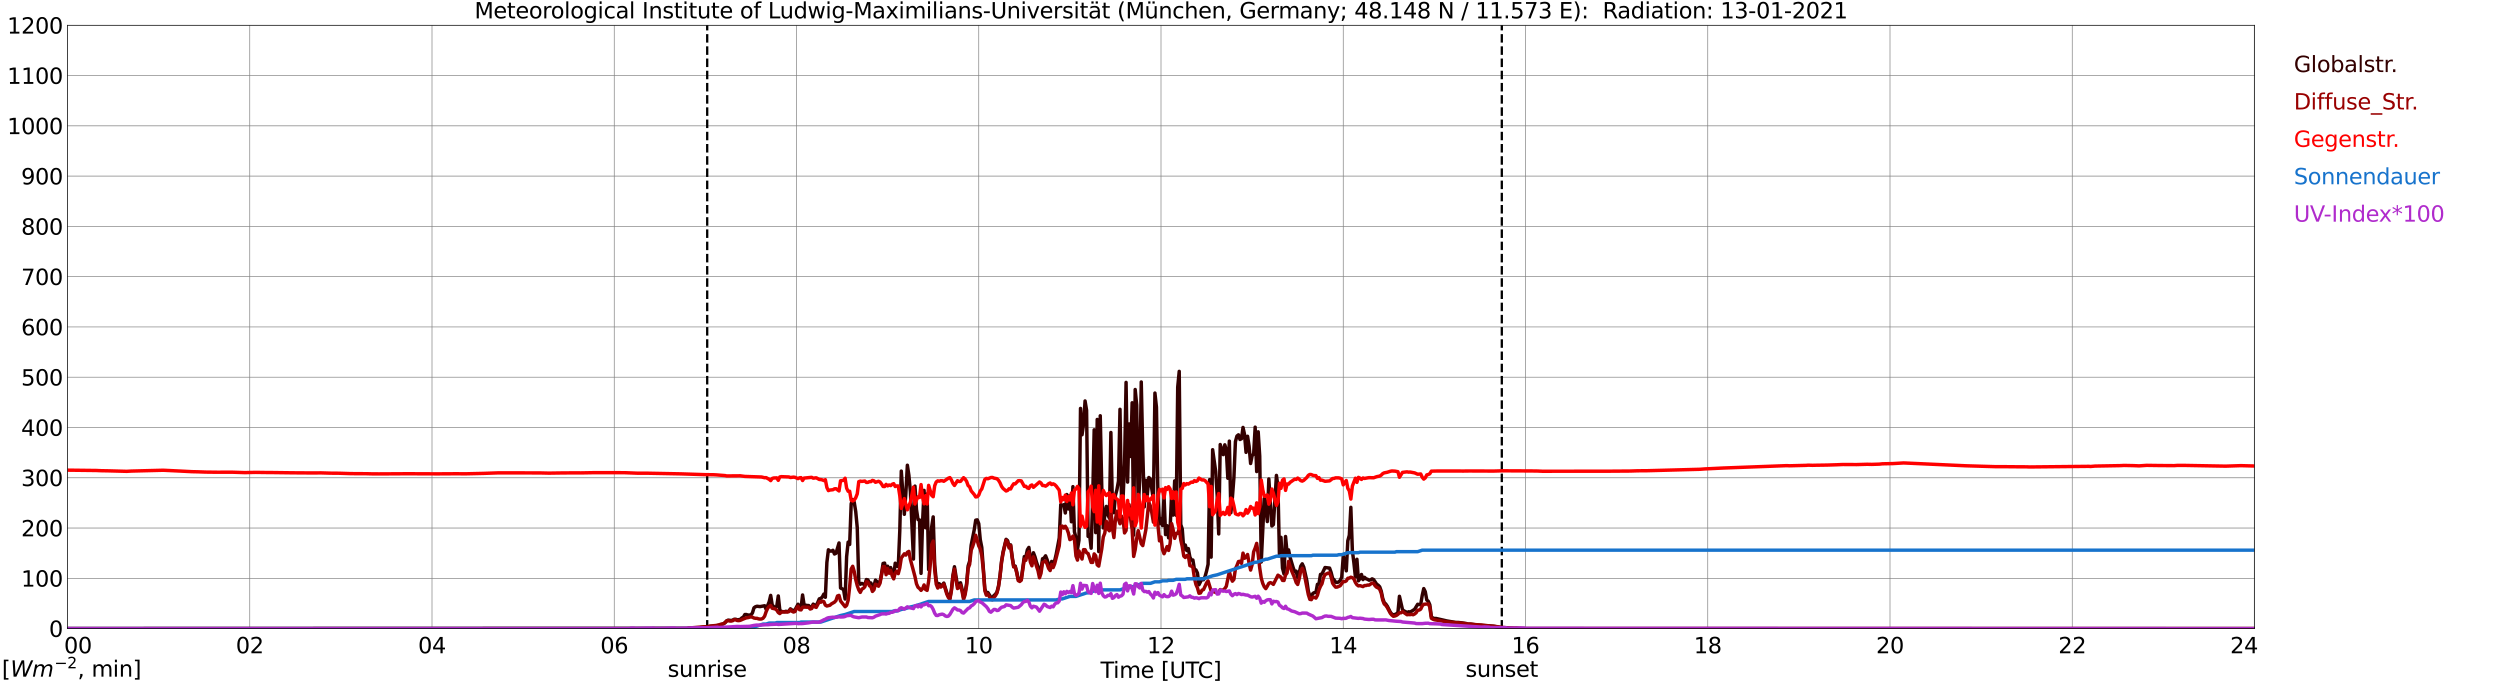 <?xml version="1.0" encoding="utf-8" standalone="no"?>
<!DOCTYPE svg PUBLIC "-//W3C//DTD SVG 1.1//EN"
  "http://www.w3.org/Graphics/SVG/1.1/DTD/svg11.dtd">
<svg xmlns:xlink="http://www.w3.org/1999/xlink" width="1085.4pt" height="296.64pt" viewBox="0 0 1085.4 296.64" xmlns="http://www.w3.org/2000/svg" version="1.1">
 <defs>
  <style type="text/css">*{stroke-linejoin: round; stroke-linecap: butt}</style>
 </defs>
 <g id="figure_1">
  <g id="patch_1">
   <path d="M 0 296.64 
L 1085.4 296.64 
L 1085.4 0 
L 0 0 
z
" style="fill: #ffffff"/>
  </g>
  <g id="axes_1">
   <g id="patch_2">
    <path d="M 29.306 272.909 
L 978.814 272.909 
L 978.814 10.976 
L 29.306 10.976 
z
" style="fill: #ffffff"/>
   </g>
   <g id="patch_3">
    <path d="M 978.814 272.909 
L 978.814 272.909 
L 978.814 10.976 
L 978.814 10.976 
z
" clip-path="url(#pe0ed3a87ce)" style="fill: #d3d3d3; opacity: 0.25; stroke: #d3d3d3; stroke-linejoin: miter"/>
   </g>
   <g id="matplotlib.axis_1">
    <g id="xtick_1">
     <g id="line2d_1">
      <path d="M 29.306 272.909 
L 29.306 10.976 
" clip-path="url(#pe0ed3a87ce)" style="fill: none; stroke: #808080; stroke-width: 0.3; stroke-linecap: square"/>
     </g>
     <g id="line2d_2"/>
     <g id="text_1">
      <!--    00 -->
      <g transform="translate(18.733 283.627) scale(0.095 -0.095)">
       <defs>
        <path id="DejaVuSans-20" transform="scale(0.016)"/>
        <path id="DejaVuSans-30" d="M 2034 4250 
Q 1547 4250 1301 3770 
Q 1056 3291 1056 2328 
Q 1056 1369 1301 889 
Q 1547 409 2034 409 
Q 2525 409 2770 889 
Q 3016 1369 3016 2328 
Q 3016 3291 2770 3770 
Q 2525 4250 2034 4250 
z
M 2034 4750 
Q 2819 4750 3233 4129 
Q 3647 3509 3647 2328 
Q 3647 1150 3233 529 
Q 2819 -91 2034 -91 
Q 1250 -91 836 529 
Q 422 1150 422 2328 
Q 422 3509 836 4129 
Q 1250 4750 2034 4750 
z
" transform="scale(0.016)"/>
       </defs>
       <use xlink:href="#DejaVuSans-20"/>
       <use xlink:href="#DejaVuSans-20" transform="translate(31.787 0)"/>
       <use xlink:href="#DejaVuSans-20" transform="translate(63.574 0)"/>
       <use xlink:href="#DejaVuSans-30" transform="translate(95.361 0)"/>
       <use xlink:href="#DejaVuSans-30" transform="translate(158.984 0)"/>
      </g>
     </g>
    </g>
    <g id="xtick_2">
     <g id="line2d_3">
      <path d="M 108.431 272.909 
L 108.431 10.976 
" clip-path="url(#pe0ed3a87ce)" style="fill: none; stroke: #808080; stroke-width: 0.3; stroke-linecap: square"/>
     </g>
     <g id="line2d_4"/>
     <g id="text_2">
      <!-- 02 -->
      <g transform="translate(102.387 283.627) scale(0.095 -0.095)">
       <defs>
        <path id="DejaVuSans-32" d="M 1228 531 
L 3431 531 
L 3431 0 
L 469 0 
L 469 531 
Q 828 903 1448 1529 
Q 2069 2156 2228 2338 
Q 2531 2678 2651 2914 
Q 2772 3150 2772 3378 
Q 2772 3750 2511 3984 
Q 2250 4219 1831 4219 
Q 1534 4219 1204 4116 
Q 875 4013 500 3803 
L 500 4441 
Q 881 4594 1212 4672 
Q 1544 4750 1819 4750 
Q 2544 4750 2975 4387 
Q 3406 4025 3406 3419 
Q 3406 3131 3298 2873 
Q 3191 2616 2906 2266 
Q 2828 2175 2409 1742 
Q 1991 1309 1228 531 
z
" transform="scale(0.016)"/>
       </defs>
       <use xlink:href="#DejaVuSans-30"/>
       <use xlink:href="#DejaVuSans-32" transform="translate(63.623 0)"/>
      </g>
     </g>
    </g>
    <g id="xtick_3">
     <g id="line2d_5">
      <path d="M 187.557 272.909 
L 187.557 10.976 
" clip-path="url(#pe0ed3a87ce)" style="fill: none; stroke: #808080; stroke-width: 0.3; stroke-linecap: square"/>
     </g>
     <g id="line2d_6"/>
     <g id="text_3">
      <!-- 04 -->
      <g transform="translate(181.513 283.627) scale(0.095 -0.095)">
       <defs>
        <path id="DejaVuSans-34" d="M 2419 4116 
L 825 1625 
L 2419 1625 
L 2419 4116 
z
M 2253 4666 
L 3047 4666 
L 3047 1625 
L 3713 1625 
L 3713 1100 
L 3047 1100 
L 3047 0 
L 2419 0 
L 2419 1100 
L 313 1100 
L 313 1709 
L 2253 4666 
z
" transform="scale(0.016)"/>
       </defs>
       <use xlink:href="#DejaVuSans-30"/>
       <use xlink:href="#DejaVuSans-34" transform="translate(63.623 0)"/>
      </g>
     </g>
    </g>
    <g id="xtick_4">
     <g id="line2d_7">
      <path d="M 266.683 272.909 
L 266.683 10.976 
" clip-path="url(#pe0ed3a87ce)" style="fill: none; stroke: #808080; stroke-width: 0.3; stroke-linecap: square"/>
     </g>
     <g id="line2d_8"/>
     <g id="text_4">
      <!-- 06 -->
      <g transform="translate(260.638 283.627) scale(0.095 -0.095)">
       <defs>
        <path id="DejaVuSans-36" d="M 2113 2584 
Q 1688 2584 1439 2293 
Q 1191 2003 1191 1497 
Q 1191 994 1439 701 
Q 1688 409 2113 409 
Q 2538 409 2786 701 
Q 3034 994 3034 1497 
Q 3034 2003 2786 2293 
Q 2538 2584 2113 2584 
z
M 3366 4563 
L 3366 3988 
Q 3128 4100 2886 4159 
Q 2644 4219 2406 4219 
Q 1781 4219 1451 3797 
Q 1122 3375 1075 2522 
Q 1259 2794 1537 2939 
Q 1816 3084 2150 3084 
Q 2853 3084 3261 2657 
Q 3669 2231 3669 1497 
Q 3669 778 3244 343 
Q 2819 -91 2113 -91 
Q 1303 -91 875 529 
Q 447 1150 447 2328 
Q 447 3434 972 4092 
Q 1497 4750 2381 4750 
Q 2619 4750 2861 4703 
Q 3103 4656 3366 4563 
z
" transform="scale(0.016)"/>
       </defs>
       <use xlink:href="#DejaVuSans-30"/>
       <use xlink:href="#DejaVuSans-36" transform="translate(63.623 0)"/>
      </g>
     </g>
    </g>
    <g id="xtick_5">
     <g id="line2d_9">
      <path d="M 345.808 272.909 
L 345.808 10.976 
" clip-path="url(#pe0ed3a87ce)" style="fill: none; stroke: #808080; stroke-width: 0.3; stroke-linecap: square"/>
     </g>
     <g id="line2d_10"/>
     <g id="text_5">
      <!-- 08 -->
      <g transform="translate(339.764 283.627) scale(0.095 -0.095)">
       <defs>
        <path id="DejaVuSans-38" d="M 2034 2216 
Q 1584 2216 1326 1975 
Q 1069 1734 1069 1313 
Q 1069 891 1326 650 
Q 1584 409 2034 409 
Q 2484 409 2743 651 
Q 3003 894 3003 1313 
Q 3003 1734 2745 1975 
Q 2488 2216 2034 2216 
z
M 1403 2484 
Q 997 2584 770 2862 
Q 544 3141 544 3541 
Q 544 4100 942 4425 
Q 1341 4750 2034 4750 
Q 2731 4750 3128 4425 
Q 3525 4100 3525 3541 
Q 3525 3141 3298 2862 
Q 3072 2584 2669 2484 
Q 3125 2378 3379 2068 
Q 3634 1759 3634 1313 
Q 3634 634 3220 271 
Q 2806 -91 2034 -91 
Q 1263 -91 848 271 
Q 434 634 434 1313 
Q 434 1759 690 2068 
Q 947 2378 1403 2484 
z
M 1172 3481 
Q 1172 3119 1398 2916 
Q 1625 2713 2034 2713 
Q 2441 2713 2670 2916 
Q 2900 3119 2900 3481 
Q 2900 3844 2670 4047 
Q 2441 4250 2034 4250 
Q 1625 4250 1398 4047 
Q 1172 3844 1172 3481 
z
" transform="scale(0.016)"/>
       </defs>
       <use xlink:href="#DejaVuSans-30"/>
       <use xlink:href="#DejaVuSans-38" transform="translate(63.623 0)"/>
      </g>
     </g>
    </g>
    <g id="xtick_6">
     <g id="line2d_11">
      <path d="M 424.934 272.909 
L 424.934 10.976 
" clip-path="url(#pe0ed3a87ce)" style="fill: none; stroke: #808080; stroke-width: 0.3; stroke-linecap: square"/>
     </g>
     <g id="line2d_12"/>
     <g id="text_6">
      <!-- 10 -->
      <g transform="translate(418.89 283.627) scale(0.095 -0.095)">
       <defs>
        <path id="DejaVuSans-31" d="M 794 531 
L 1825 531 
L 1825 4091 
L 703 3866 
L 703 4441 
L 1819 4666 
L 2450 4666 
L 2450 531 
L 3481 531 
L 3481 0 
L 794 0 
L 794 531 
z
" transform="scale(0.016)"/>
       </defs>
       <use xlink:href="#DejaVuSans-31"/>
       <use xlink:href="#DejaVuSans-30" transform="translate(63.623 0)"/>
      </g>
     </g>
    </g>
    <g id="xtick_7">
     <g id="line2d_13">
      <path d="M 504.06 272.909 
L 504.06 10.976 
" clip-path="url(#pe0ed3a87ce)" style="fill: none; stroke: #808080; stroke-width: 0.3; stroke-linecap: square"/>
     </g>
     <g id="line2d_14"/>
     <g id="text_7">
      <!-- 12 -->
      <g transform="translate(498.015 283.627) scale(0.095 -0.095)">
       <use xlink:href="#DejaVuSans-31"/>
       <use xlink:href="#DejaVuSans-32" transform="translate(63.623 0)"/>
      </g>
     </g>
    </g>
    <g id="xtick_8">
     <g id="line2d_15">
      <path d="M 583.185 272.909 
L 583.185 10.976 
" clip-path="url(#pe0ed3a87ce)" style="fill: none; stroke: #808080; stroke-width: 0.3; stroke-linecap: square"/>
     </g>
     <g id="line2d_16"/>
     <g id="text_8">
      <!-- 14 -->
      <g transform="translate(577.141 283.627) scale(0.095 -0.095)">
       <use xlink:href="#DejaVuSans-31"/>
       <use xlink:href="#DejaVuSans-34" transform="translate(63.623 0)"/>
      </g>
     </g>
    </g>
    <g id="xtick_9">
     <g id="line2d_17">
      <path d="M 662.311 272.909 
L 662.311 10.976 
" clip-path="url(#pe0ed3a87ce)" style="fill: none; stroke: #808080; stroke-width: 0.3; stroke-linecap: square"/>
     </g>
     <g id="line2d_18"/>
     <g id="text_9">
      <!-- 16 -->
      <g transform="translate(656.267 283.627) scale(0.095 -0.095)">
       <use xlink:href="#DejaVuSans-31"/>
       <use xlink:href="#DejaVuSans-36" transform="translate(63.623 0)"/>
      </g>
     </g>
    </g>
    <g id="xtick_10">
     <g id="line2d_19">
      <path d="M 741.437 272.909 
L 741.437 10.976 
" clip-path="url(#pe0ed3a87ce)" style="fill: none; stroke: #808080; stroke-width: 0.3; stroke-linecap: square"/>
     </g>
     <g id="line2d_20"/>
     <g id="text_10">
      <!-- 18 -->
      <g transform="translate(735.392 283.627) scale(0.095 -0.095)">
       <use xlink:href="#DejaVuSans-31"/>
       <use xlink:href="#DejaVuSans-38" transform="translate(63.623 0)"/>
      </g>
     </g>
    </g>
    <g id="xtick_11">
     <g id="line2d_21">
      <path d="M 820.562 272.909 
L 820.562 10.976 
" clip-path="url(#pe0ed3a87ce)" style="fill: none; stroke: #808080; stroke-width: 0.3; stroke-linecap: square"/>
     </g>
     <g id="line2d_22"/>
     <g id="text_11">
      <!-- 20 -->
      <g transform="translate(814.518 283.627) scale(0.095 -0.095)">
       <use xlink:href="#DejaVuSans-32"/>
       <use xlink:href="#DejaVuSans-30" transform="translate(63.623 0)"/>
      </g>
     </g>
    </g>
    <g id="xtick_12">
     <g id="line2d_23">
      <path d="M 899.688 272.909 
L 899.688 10.976 
" clip-path="url(#pe0ed3a87ce)" style="fill: none; stroke: #808080; stroke-width: 0.3; stroke-linecap: square"/>
     </g>
     <g id="line2d_24"/>
     <g id="text_12">
      <!-- 22 -->
      <g transform="translate(893.644 283.627) scale(0.095 -0.095)">
       <use xlink:href="#DejaVuSans-32"/>
       <use xlink:href="#DejaVuSans-32" transform="translate(63.623 0)"/>
      </g>
     </g>
    </g>
    <g id="xtick_13">
     <g id="line2d_25">
      <path d="M 978.814 272.909 
L 978.814 10.976 
" clip-path="url(#pe0ed3a87ce)" style="fill: none; stroke: #808080; stroke-width: 0.3; stroke-linecap: square"/>
     </g>
     <g id="line2d_26"/>
     <g id="text_13">
      <!-- 24    -->
      <g transform="translate(968.241 283.627) scale(0.095 -0.095)">
       <use xlink:href="#DejaVuSans-32"/>
       <use xlink:href="#DejaVuSans-34" transform="translate(63.623 0)"/>
       <use xlink:href="#DejaVuSans-20" transform="translate(127.246 0)"/>
       <use xlink:href="#DejaVuSans-20" transform="translate(159.033 0)"/>
       <use xlink:href="#DejaVuSans-20" transform="translate(190.82 0)"/>
      </g>
     </g>
    </g>
    <g id="text_14">
     <!-- Time [UTC] -->
     <g transform="translate(477.806 294.322) scale(0.095 -0.095)">
      <defs>
       <path id="DejaVuSans-54" d="M -19 4666 
L 3928 4666 
L 3928 4134 
L 2272 4134 
L 2272 0 
L 1638 0 
L 1638 4134 
L -19 4134 
L -19 4666 
z
" transform="scale(0.016)"/>
       <path id="DejaVuSans-69" d="M 603 3500 
L 1178 3500 
L 1178 0 
L 603 0 
L 603 3500 
z
M 603 4863 
L 1178 4863 
L 1178 4134 
L 603 4134 
L 603 4863 
z
" transform="scale(0.016)"/>
       <path id="DejaVuSans-6d" d="M 3328 2828 
Q 3544 3216 3844 3400 
Q 4144 3584 4550 3584 
Q 5097 3584 5394 3201 
Q 5691 2819 5691 2113 
L 5691 0 
L 5113 0 
L 5113 2094 
Q 5113 2597 4934 2840 
Q 4756 3084 4391 3084 
Q 3944 3084 3684 2787 
Q 3425 2491 3425 1978 
L 3425 0 
L 2847 0 
L 2847 2094 
Q 2847 2600 2669 2842 
Q 2491 3084 2119 3084 
Q 1678 3084 1418 2786 
Q 1159 2488 1159 1978 
L 1159 0 
L 581 0 
L 581 3500 
L 1159 3500 
L 1159 2956 
Q 1356 3278 1631 3431 
Q 1906 3584 2284 3584 
Q 2666 3584 2933 3390 
Q 3200 3197 3328 2828 
z
" transform="scale(0.016)"/>
       <path id="DejaVuSans-65" d="M 3597 1894 
L 3597 1613 
L 953 1613 
Q 991 1019 1311 708 
Q 1631 397 2203 397 
Q 2534 397 2845 478 
Q 3156 559 3463 722 
L 3463 178 
Q 3153 47 2828 -22 
Q 2503 -91 2169 -91 
Q 1331 -91 842 396 
Q 353 884 353 1716 
Q 353 2575 817 3079 
Q 1281 3584 2069 3584 
Q 2775 3584 3186 3129 
Q 3597 2675 3597 1894 
z
M 3022 2063 
Q 3016 2534 2758 2815 
Q 2500 3097 2075 3097 
Q 1594 3097 1305 2825 
Q 1016 2553 972 2059 
L 3022 2063 
z
" transform="scale(0.016)"/>
       <path id="DejaVuSans-5b" d="M 550 4863 
L 1875 4863 
L 1875 4416 
L 1125 4416 
L 1125 -397 
L 1875 -397 
L 1875 -844 
L 550 -844 
L 550 4863 
z
" transform="scale(0.016)"/>
       <path id="DejaVuSans-55" d="M 556 4666 
L 1191 4666 
L 1191 1831 
Q 1191 1081 1462 751 
Q 1734 422 2344 422 
Q 2950 422 3222 751 
Q 3494 1081 3494 1831 
L 3494 4666 
L 4128 4666 
L 4128 1753 
Q 4128 841 3676 375 
Q 3225 -91 2344 -91 
Q 1459 -91 1007 375 
Q 556 841 556 1753 
L 556 4666 
z
" transform="scale(0.016)"/>
       <path id="DejaVuSans-43" d="M 4122 4306 
L 4122 3641 
Q 3803 3938 3442 4084 
Q 3081 4231 2675 4231 
Q 1875 4231 1450 3742 
Q 1025 3253 1025 2328 
Q 1025 1406 1450 917 
Q 1875 428 2675 428 
Q 3081 428 3442 575 
Q 3803 722 4122 1019 
L 4122 359 
Q 3791 134 3420 21 
Q 3050 -91 2638 -91 
Q 1578 -91 968 557 
Q 359 1206 359 2328 
Q 359 3453 968 4101 
Q 1578 4750 2638 4750 
Q 3056 4750 3426 4639 
Q 3797 4528 4122 4306 
z
" transform="scale(0.016)"/>
       <path id="DejaVuSans-5d" d="M 1947 4863 
L 1947 -844 
L 622 -844 
L 622 -397 
L 1369 -397 
L 1369 4416 
L 622 4416 
L 622 4863 
L 1947 4863 
z
" transform="scale(0.016)"/>
      </defs>
      <use xlink:href="#DejaVuSans-54"/>
      <use xlink:href="#DejaVuSans-69" transform="translate(57.959 0)"/>
      <use xlink:href="#DejaVuSans-6d" transform="translate(85.742 0)"/>
      <use xlink:href="#DejaVuSans-65" transform="translate(183.154 0)"/>
      <use xlink:href="#DejaVuSans-20" transform="translate(244.678 0)"/>
      <use xlink:href="#DejaVuSans-5b" transform="translate(276.465 0)"/>
      <use xlink:href="#DejaVuSans-55" transform="translate(315.479 0)"/>
      <use xlink:href="#DejaVuSans-54" transform="translate(388.672 0)"/>
      <use xlink:href="#DejaVuSans-43" transform="translate(443.881 0)"/>
      <use xlink:href="#DejaVuSans-5d" transform="translate(513.705 0)"/>
     </g>
    </g>
   </g>
   <g id="matplotlib.axis_2">
    <g id="ytick_1">
     <g id="line2d_27">
      <path d="M 29.306 272.909 
L 978.814 272.909 
" clip-path="url(#pe0ed3a87ce)" style="fill: none; stroke: #808080; stroke-width: 0.3; stroke-linecap: square"/>
     </g>
     <g id="line2d_28"/>
     <g id="text_15">
      <!-- 0 -->
      <g transform="translate(21.261 276.518) scale(0.095 -0.095)">
       <use xlink:href="#DejaVuSans-30"/>
      </g>
     </g>
    </g>
    <g id="ytick_2">
     <g id="line2d_29">
      <path d="M 29.306 251.081 
L 978.814 251.081 
" clip-path="url(#pe0ed3a87ce)" style="fill: none; stroke: #808080; stroke-width: 0.3; stroke-linecap: square"/>
     </g>
     <g id="line2d_30"/>
     <g id="text_16">
      <!-- 100 -->
      <g transform="translate(9.173 254.69) scale(0.095 -0.095)">
       <use xlink:href="#DejaVuSans-31"/>
       <use xlink:href="#DejaVuSans-30" transform="translate(63.623 0)"/>
       <use xlink:href="#DejaVuSans-30" transform="translate(127.246 0)"/>
      </g>
     </g>
    </g>
    <g id="ytick_3">
     <g id="line2d_31">
      <path d="M 29.306 229.253 
L 978.814 229.253 
" clip-path="url(#pe0ed3a87ce)" style="fill: none; stroke: #808080; stroke-width: 0.3; stroke-linecap: square"/>
     </g>
     <g id="line2d_32"/>
     <g id="text_17">
      <!-- 200 -->
      <g transform="translate(9.173 232.863) scale(0.095 -0.095)">
       <use xlink:href="#DejaVuSans-32"/>
       <use xlink:href="#DejaVuSans-30" transform="translate(63.623 0)"/>
       <use xlink:href="#DejaVuSans-30" transform="translate(127.246 0)"/>
      </g>
     </g>
    </g>
    <g id="ytick_4">
     <g id="line2d_33">
      <path d="M 29.306 207.426 
L 978.814 207.426 
" clip-path="url(#pe0ed3a87ce)" style="fill: none; stroke: #808080; stroke-width: 0.3; stroke-linecap: square"/>
     </g>
     <g id="line2d_34"/>
     <g id="text_18">
      <!-- 300 -->
      <g transform="translate(9.173 211.035) scale(0.095 -0.095)">
       <defs>
        <path id="DejaVuSans-33" d="M 2597 2516 
Q 3050 2419 3304 2112 
Q 3559 1806 3559 1356 
Q 3559 666 3084 287 
Q 2609 -91 1734 -91 
Q 1441 -91 1130 -33 
Q 819 25 488 141 
L 488 750 
Q 750 597 1062 519 
Q 1375 441 1716 441 
Q 2309 441 2620 675 
Q 2931 909 2931 1356 
Q 2931 1769 2642 2001 
Q 2353 2234 1838 2234 
L 1294 2234 
L 1294 2753 
L 1863 2753 
Q 2328 2753 2575 2939 
Q 2822 3125 2822 3475 
Q 2822 3834 2567 4026 
Q 2313 4219 1838 4219 
Q 1578 4219 1281 4162 
Q 984 4106 628 3988 
L 628 4550 
Q 988 4650 1302 4700 
Q 1616 4750 1894 4750 
Q 2613 4750 3031 4423 
Q 3450 4097 3450 3541 
Q 3450 3153 3228 2886 
Q 3006 2619 2597 2516 
z
" transform="scale(0.016)"/>
       </defs>
       <use xlink:href="#DejaVuSans-33"/>
       <use xlink:href="#DejaVuSans-30" transform="translate(63.623 0)"/>
       <use xlink:href="#DejaVuSans-30" transform="translate(127.246 0)"/>
      </g>
     </g>
    </g>
    <g id="ytick_5">
     <g id="line2d_35">
      <path d="M 29.306 185.598 
L 978.814 185.598 
" clip-path="url(#pe0ed3a87ce)" style="fill: none; stroke: #808080; stroke-width: 0.3; stroke-linecap: square"/>
     </g>
     <g id="line2d_36"/>
     <g id="text_19">
      <!-- 400 -->
      <g transform="translate(9.173 189.207) scale(0.095 -0.095)">
       <use xlink:href="#DejaVuSans-34"/>
       <use xlink:href="#DejaVuSans-30" transform="translate(63.623 0)"/>
       <use xlink:href="#DejaVuSans-30" transform="translate(127.246 0)"/>
      </g>
     </g>
    </g>
    <g id="ytick_6">
     <g id="line2d_37">
      <path d="M 29.306 163.77 
L 978.814 163.77 
" clip-path="url(#pe0ed3a87ce)" style="fill: none; stroke: #808080; stroke-width: 0.3; stroke-linecap: square"/>
     </g>
     <g id="line2d_38"/>
     <g id="text_20">
      <!-- 500 -->
      <g transform="translate(9.173 167.379) scale(0.095 -0.095)">
       <defs>
        <path id="DejaVuSans-35" d="M 691 4666 
L 3169 4666 
L 3169 4134 
L 1269 4134 
L 1269 2991 
Q 1406 3038 1543 3061 
Q 1681 3084 1819 3084 
Q 2600 3084 3056 2656 
Q 3513 2228 3513 1497 
Q 3513 744 3044 326 
Q 2575 -91 1722 -91 
Q 1428 -91 1123 -41 
Q 819 9 494 109 
L 494 744 
Q 775 591 1075 516 
Q 1375 441 1709 441 
Q 2250 441 2565 725 
Q 2881 1009 2881 1497 
Q 2881 1984 2565 2268 
Q 2250 2553 1709 2553 
Q 1456 2553 1204 2497 
Q 953 2441 691 2322 
L 691 4666 
z
" transform="scale(0.016)"/>
       </defs>
       <use xlink:href="#DejaVuSans-35"/>
       <use xlink:href="#DejaVuSans-30" transform="translate(63.623 0)"/>
       <use xlink:href="#DejaVuSans-30" transform="translate(127.246 0)"/>
      </g>
     </g>
    </g>
    <g id="ytick_7">
     <g id="line2d_39">
      <path d="M 29.306 141.942 
L 978.814 141.942 
" clip-path="url(#pe0ed3a87ce)" style="fill: none; stroke: #808080; stroke-width: 0.3; stroke-linecap: square"/>
     </g>
     <g id="line2d_40"/>
     <g id="text_21">
      <!-- 600 -->
      <g transform="translate(9.173 145.551) scale(0.095 -0.095)">
       <use xlink:href="#DejaVuSans-36"/>
       <use xlink:href="#DejaVuSans-30" transform="translate(63.623 0)"/>
       <use xlink:href="#DejaVuSans-30" transform="translate(127.246 0)"/>
      </g>
     </g>
    </g>
    <g id="ytick_8">
     <g id="line2d_41">
      <path d="M 29.306 120.114 
L 978.814 120.114 
" clip-path="url(#pe0ed3a87ce)" style="fill: none; stroke: #808080; stroke-width: 0.3; stroke-linecap: square"/>
     </g>
     <g id="line2d_42"/>
     <g id="text_22">
      <!-- 700 -->
      <g transform="translate(9.173 123.724) scale(0.095 -0.095)">
       <defs>
        <path id="DejaVuSans-37" d="M 525 4666 
L 3525 4666 
L 3525 4397 
L 1831 0 
L 1172 0 
L 2766 4134 
L 525 4134 
L 525 4666 
z
" transform="scale(0.016)"/>
       </defs>
       <use xlink:href="#DejaVuSans-37"/>
       <use xlink:href="#DejaVuSans-30" transform="translate(63.623 0)"/>
       <use xlink:href="#DejaVuSans-30" transform="translate(127.246 0)"/>
      </g>
     </g>
    </g>
    <g id="ytick_9">
     <g id="line2d_43">
      <path d="M 29.306 98.287 
L 978.814 98.287 
" clip-path="url(#pe0ed3a87ce)" style="fill: none; stroke: #808080; stroke-width: 0.3; stroke-linecap: square"/>
     </g>
     <g id="line2d_44"/>
     <g id="text_23">
      <!-- 800 -->
      <g transform="translate(9.173 101.896) scale(0.095 -0.095)">
       <use xlink:href="#DejaVuSans-38"/>
       <use xlink:href="#DejaVuSans-30" transform="translate(63.623 0)"/>
       <use xlink:href="#DejaVuSans-30" transform="translate(127.246 0)"/>
      </g>
     </g>
    </g>
    <g id="ytick_10">
     <g id="line2d_45">
      <path d="M 29.306 76.459 
L 978.814 76.459 
" clip-path="url(#pe0ed3a87ce)" style="fill: none; stroke: #808080; stroke-width: 0.3; stroke-linecap: square"/>
     </g>
     <g id="line2d_46"/>
     <g id="text_24">
      <!-- 900 -->
      <g transform="translate(9.173 80.068) scale(0.095 -0.095)">
       <defs>
        <path id="DejaVuSans-39" d="M 703 97 
L 703 672 
Q 941 559 1184 500 
Q 1428 441 1663 441 
Q 2288 441 2617 861 
Q 2947 1281 2994 2138 
Q 2813 1869 2534 1725 
Q 2256 1581 1919 1581 
Q 1219 1581 811 2004 
Q 403 2428 403 3163 
Q 403 3881 828 4315 
Q 1253 4750 1959 4750 
Q 2769 4750 3195 4129 
Q 3622 3509 3622 2328 
Q 3622 1225 3098 567 
Q 2575 -91 1691 -91 
Q 1453 -91 1209 -44 
Q 966 3 703 97 
z
M 1959 2075 
Q 2384 2075 2632 2365 
Q 2881 2656 2881 3163 
Q 2881 3666 2632 3958 
Q 2384 4250 1959 4250 
Q 1534 4250 1286 3958 
Q 1038 3666 1038 3163 
Q 1038 2656 1286 2365 
Q 1534 2075 1959 2075 
z
" transform="scale(0.016)"/>
       </defs>
       <use xlink:href="#DejaVuSans-39"/>
       <use xlink:href="#DejaVuSans-30" transform="translate(63.623 0)"/>
       <use xlink:href="#DejaVuSans-30" transform="translate(127.246 0)"/>
      </g>
     </g>
    </g>
    <g id="ytick_11">
     <g id="line2d_47">
      <path d="M 29.306 54.631 
L 978.814 54.631 
" clip-path="url(#pe0ed3a87ce)" style="fill: none; stroke: #808080; stroke-width: 0.3; stroke-linecap: square"/>
     </g>
     <g id="line2d_48"/>
     <g id="text_25">
      <!-- 1000 -->
      <g transform="translate(3.128 58.24) scale(0.095 -0.095)">
       <use xlink:href="#DejaVuSans-31"/>
       <use xlink:href="#DejaVuSans-30" transform="translate(63.623 0)"/>
       <use xlink:href="#DejaVuSans-30" transform="translate(127.246 0)"/>
       <use xlink:href="#DejaVuSans-30" transform="translate(190.869 0)"/>
      </g>
     </g>
    </g>
    <g id="ytick_12">
     <g id="line2d_49">
      <path d="M 29.306 32.803 
L 978.814 32.803 
" clip-path="url(#pe0ed3a87ce)" style="fill: none; stroke: #808080; stroke-width: 0.3; stroke-linecap: square"/>
     </g>
     <g id="line2d_50"/>
     <g id="text_26">
      <!-- 1100 -->
      <g transform="translate(3.128 36.413) scale(0.095 -0.095)">
       <use xlink:href="#DejaVuSans-31"/>
       <use xlink:href="#DejaVuSans-31" transform="translate(63.623 0)"/>
       <use xlink:href="#DejaVuSans-30" transform="translate(127.246 0)"/>
       <use xlink:href="#DejaVuSans-30" transform="translate(190.869 0)"/>
      </g>
     </g>
    </g>
    <g id="ytick_13">
     <g id="line2d_51">
      <path d="M 29.306 10.976 
L 978.814 10.976 
" clip-path="url(#pe0ed3a87ce)" style="fill: none; stroke: #808080; stroke-width: 0.3; stroke-linecap: square"/>
     </g>
     <g id="line2d_52"/>
     <g id="text_27">
      <!-- 1200 -->
      <g transform="translate(3.128 14.585) scale(0.095 -0.095)">
       <use xlink:href="#DejaVuSans-31"/>
       <use xlink:href="#DejaVuSans-32" transform="translate(63.623 0)"/>
       <use xlink:href="#DejaVuSans-30" transform="translate(127.246 0)"/>
       <use xlink:href="#DejaVuSans-30" transform="translate(190.869 0)"/>
      </g>
     </g>
    </g>
   </g>
   <g id="line2d_53">
    <path d="M 307.037 272.909 
L 307.037 10.976 
" clip-path="url(#pe0ed3a87ce)" style="fill: none; stroke-dasharray: 3.7,1.6; stroke-dashoffset: 0; stroke: #000000"/>
   </g>
   <g id="line2d_54">
    <path d="M 652.025 272.909 
L 652.025 10.976 
" clip-path="url(#pe0ed3a87ce)" style="fill: none; stroke-dasharray: 3.7,1.6; stroke-dashoffset: 0; stroke: #000000"/>
   </g>
   <g id="line2d_55">
    <path d="M 29.306 272.909 
L 300.971 272.802 
L 302.289 272.667 
L 302.949 272.667 
L 306.246 272.178 
L 310.861 271.772 
L 312.18 271.451 
L 314.158 270.809 
L 314.818 270.285 
L 315.477 269.56 
L 316.136 269.222 
L 317.455 269.408 
L 318.114 269.24 
L 318.774 268.851 
L 319.433 268.851 
L 320.093 269.122 
L 321.411 268.919 
L 322.071 268.277 
L 322.73 267.956 
L 323.39 266.808 
L 324.049 266.808 
L 324.708 267.028 
L 326.027 267.011 
L 326.686 266.083 
L 327.346 263.872 
L 328.005 263.416 
L 328.665 263.213 
L 329.983 263.366 
L 331.961 262.992 
L 332.621 264.529 
L 333.94 261.288 
L 334.599 258.502 
L 335.258 262.639 
L 335.918 263.366 
L 336.577 263.601 
L 337.236 263.281 
L 337.896 258.738 
L 338.555 264.85 
L 339.215 265.474 
L 340.533 265.61 
L 341.193 265.391 
L 341.852 265.542 
L 342.512 265.306 
L 343.171 264.344 
L 343.83 264.85 
L 344.49 265.036 
L 345.149 264.8 
L 346.468 262.335 
L 347.127 263.787 
L 347.787 263.837 
L 348.446 258.317 
L 349.105 262.621 
L 350.424 262.875 
L 351.083 262.892 
L 351.743 263.687 
L 352.402 263.652 
L 353.062 262.301 
L 353.721 262.724 
L 354.38 262.859 
L 355.04 261.576 
L 355.699 260.006 
L 356.359 259.786 
L 357.018 259.212 
L 357.677 257.928 
L 358.337 259.312 
L 358.996 244.205 
L 359.655 238.7 
L 360.315 239.242 
L 360.974 239.292 
L 361.634 238.921 
L 362.293 240.525 
L 362.952 240.204 
L 364.271 235.73 
L 364.93 255.279 
L 366.249 255.938 
L 366.909 260.072 
L 367.568 241.671 
L 368.227 235.376 
L 368.887 236.371 
L 369.546 218.713 
L 370.206 216.89 
L 370.865 218.038 
L 371.524 222.107 
L 372.184 229.096 
L 372.843 252.679 
L 373.502 253.659 
L 374.162 253.303 
L 375.481 253.844 
L 376.14 251.616 
L 376.799 251.766 
L 377.459 253.118 
L 378.118 253.118 
L 378.777 255.228 
L 379.437 254.434 
L 380.096 251.869 
L 380.756 252.526 
L 381.415 253.759 
L 382.074 252.443 
L 382.734 249.049 
L 383.393 244.627 
L 384.053 244.474 
L 384.712 248.222 
L 385.371 245.825 
L 386.031 247.632 
L 386.69 246.416 
L 387.349 248.56 
L 388.009 249.894 
L 388.668 244.524 
L 389.328 245.807 
L 389.987 245.978 
L 390.646 230.548 
L 391.306 204.533 
L 392.624 223.288 
L 393.284 214.172 
L 393.943 201.984 
L 394.603 206.356 
L 395.262 213.513 
L 396.581 242.719 
L 397.24 211.049 
L 397.899 221.194 
L 398.559 225.584 
L 399.218 225.737 
L 399.878 248.931 
L 400.537 226.8 
L 401.196 212.906 
L 401.856 229.129 
L 402.515 214.443 
L 403.175 247.294 
L 404.493 228.791 
L 405.153 224.418 
L 405.812 245.301 
L 406.471 252.02 
L 407.131 254.113 
L 407.79 253.438 
L 408.45 254.266 
L 409.109 254.013 
L 409.768 253.152 
L 411.087 257.405 
L 411.746 258.756 
L 412.406 259.686 
L 413.065 255.92 
L 413.725 249.791 
L 414.384 246.061 
L 415.703 254.216 
L 416.362 253.371 
L 417.022 253.032 
L 417.681 255.717 
L 418.34 259.397 
L 419 257.372 
L 419.659 253.353 
L 420.318 245.74 
L 420.978 243.631 
L 421.637 236.71 
L 422.956 230.091 
L 423.615 225.837 
L 424.275 225.702 
L 424.934 227.339 
L 425.593 234.278 
L 426.253 237.688 
L 427.572 255.599 
L 428.231 257.76 
L 428.89 257.236 
L 430.209 259.297 
L 430.869 259.483 
L 431.528 258.57 
L 432.187 257.996 
L 432.847 257.033 
L 433.506 254.451 
L 434.165 249.926 
L 434.825 243.732 
L 435.484 239.663 
L 436.803 234.16 
L 437.462 234.717 
L 438.122 237.402 
L 438.781 236.557 
L 439.44 241.671 
L 440.1 245.858 
L 440.759 245.757 
L 441.419 248.257 
L 442.078 251.531 
L 442.737 251.869 
L 443.397 251.378 
L 444.716 241.656 
L 445.375 241.892 
L 446.034 238.7 
L 446.694 237.67 
L 447.353 242.483 
L 448.012 244.103 
L 448.672 239.984 
L 449.331 241.706 
L 449.991 244.07 
L 450.65 245.943 
L 451.309 249.066 
L 451.969 247.294 
L 452.628 242.583 
L 453.287 242.298 
L 453.947 241.317 
L 454.606 242.989 
L 455.266 245.251 
L 455.925 246.449 
L 456.584 243.749 
L 457.244 244.744 
L 457.903 243.393 
L 458.563 240.591 
L 459.881 233.569 
L 460.541 219.068 
L 461.2 219.422 
L 461.859 219.101 
L 462.519 222.714 
L 463.178 214.712 
L 463.838 220.976 
L 464.497 215.235 
L 465.156 226.529 
L 465.816 211.285 
L 466.475 230.901 
L 467.134 233.418 
L 467.794 238.515 
L 468.453 234.514 
L 469.113 177.321 
L 469.772 188.75 
L 470.431 184.175 
L 471.091 174.079 
L 471.75 178.13 
L 472.409 232.877 
L 473.069 232.15 
L 473.728 238.008 
L 474.388 217.008 
L 475.047 186.604 
L 475.706 231.24 
L 476.366 182.114 
L 477.025 239.46 
L 477.685 180.51 
L 478.344 211.776 
L 479.003 229.214 
L 479.663 223.591 
L 480.322 219.861 
L 480.981 223.473 
L 481.641 224.91 
L 482.3 187.77 
L 482.96 219.675 
L 483.619 222.613 
L 484.278 215.032 
L 484.938 212.551 
L 485.597 208.871 
L 486.256 177.709 
L 486.916 217.497 
L 487.575 216.687 
L 488.235 201.41 
L 488.894 166.027 
L 489.553 209.309 
L 490.213 184.055 
L 490.872 198.186 
L 491.532 174.872 
L 492.191 232.303 
L 492.85 169.116 
L 493.51 175.884 
L 494.169 220.267 
L 494.828 208.55 
L 495.488 165.841 
L 496.147 195.907 
L 496.807 220.064 
L 497.466 208.499 
L 498.125 214.779 
L 498.785 207.319 
L 499.444 207.943 
L 500.763 217.126 
L 501.422 170.652 
L 502.082 176.762 
L 502.741 215.235 
L 503.4 227.407 
L 504.06 225.145 
L 504.719 228.166 
L 505.379 215.421 
L 506.038 232.084 
L 506.697 228.251 
L 507.357 233.501 
L 508.016 229.72 
L 508.675 213.684 
L 509.335 223.626 
L 509.994 208.77 
L 510.654 223.726 
L 511.313 168.085 
L 511.972 161.231 
L 512.632 227.728 
L 513.291 229.685 
L 513.95 238.55 
L 514.61 236.625 
L 515.269 239.039 
L 515.929 238.179 
L 516.588 241.806 
L 517.247 243.175 
L 517.907 243.14 
L 518.566 247.226 
L 519.226 247.429 
L 519.885 248.796 
L 520.544 253.877 
L 521.863 251.295 
L 522.522 251.699 
L 523.182 250.332 
L 523.841 247.936 
L 524.501 244.998 
L 525.16 208.229 
L 525.819 241.892 
L 526.479 195.248 
L 527.797 204.669 
L 528.457 215.135 
L 529.116 231.814 
L 529.776 193.002 
L 531.094 197.376 
L 531.754 193.122 
L 532.413 195.283 
L 533.073 207.639 
L 533.732 191.517 
L 534.391 222.613 
L 535.051 216.08 
L 535.71 207.404 
L 536.369 191.736 
L 537.029 189.306 
L 537.688 188.782 
L 538.348 190.808 
L 539.007 190.47 
L 539.666 185.576 
L 540.326 188.614 
L 540.985 196.396 
L 541.644 189.407 
L 542.304 193.696 
L 542.963 201.224 
L 543.623 197.797 
L 544.282 197.156 
L 544.941 185.456 
L 545.601 204.736 
L 546.26 187.481 
L 546.919 198.05 
L 547.579 244.002 
L 548.898 216.384 
L 549.557 219.878 
L 550.216 226.444 
L 550.876 207.96 
L 552.195 228.352 
L 552.854 227.745 
L 554.173 206.406 
L 554.832 211.066 
L 555.491 241.403 
L 556.151 233.298 
L 556.81 246.652 
L 557.47 249.184 
L 558.129 232.927 
L 558.788 239.848 
L 559.448 238.735 
L 560.107 241.992 
L 561.426 246.416 
L 562.085 248.222 
L 562.745 247.968 
L 563.404 250.856 
L 564.063 248.728 
L 564.723 245.825 
L 565.382 244.795 
L 566.042 246.246 
L 567.36 252.037 
L 568.02 256.645 
L 568.679 258.823 
L 569.338 258.926 
L 569.998 257.642 
L 570.657 257.271 
L 571.317 257.271 
L 571.976 253.692 
L 572.635 253.556 
L 573.295 249.387 
L 573.954 249.202 
L 575.273 246.399 
L 577.251 246.635 
L 577.91 248.51 
L 578.57 251.092 
L 579.229 251.766 
L 579.889 252.779 
L 580.548 252.899 
L 581.207 252.646 
L 581.867 252.02 
L 582.526 250.603 
L 583.185 241.418 
L 584.504 247.833 
L 585.164 234.802 
L 585.823 232.388 
L 586.482 220.267 
L 587.142 239.106 
L 587.801 244.323 
L 588.46 250.485 
L 589.12 242.819 
L 589.779 252.155 
L 590.439 251.245 
L 591.098 249.42 
L 591.757 251.631 
L 592.417 250.653 
L 593.076 251.277 
L 593.736 251.498 
L 594.395 251.902 
L 595.054 251.734 
L 595.714 251.312 
L 596.373 251.631 
L 597.692 253.641 
L 598.351 254.063 
L 599.011 254.772 
L 599.67 256.595 
L 600.329 259.803 
L 600.989 261.643 
L 601.648 262.25 
L 602.307 263.195 
L 603.626 265.813 
L 604.286 266.64 
L 604.945 266.911 
L 605.604 266.793 
L 606.264 266.505 
L 606.923 265.913 
L 607.582 258.891 
L 608.901 264.664 
L 609.561 265.256 
L 610.22 265.542 
L 610.879 266.033 
L 611.539 265.61 
L 612.198 265.695 
L 612.858 265.374 
L 614.176 264.529 
L 615.495 262.353 
L 616.154 262.486 
L 616.814 262.418 
L 617.473 258.502 
L 618.133 255.549 
L 618.792 256.883 
L 619.451 260.495 
L 620.111 261.052 
L 620.77 262.571 
L 621.429 267.703 
L 622.089 268.327 
L 622.748 268.497 
L 623.408 268.497 
L 626.705 269.24 
L 628.023 269.56 
L 631.98 270.235 
L 633.298 270.252 
L 634.617 270.42 
L 636.595 270.709 
L 637.255 270.962 
L 638.573 270.979 
L 641.87 271.383 
L 643.189 271.468 
L 643.848 271.586 
L 645.827 271.654 
L 647.145 271.806 
L 648.464 271.907 
L 651.761 272.514 
L 653.739 272.566 
L 655.058 272.767 
L 657.695 272.852 
L 658.355 272.767 
L 659.674 272.909 
L 978.154 272.909 
L 978.154 272.909 
" clip-path="url(#pe0ed3a87ce)" style="fill: none; stroke: #330000; stroke-width: 1.5; stroke-linecap: square"/>
   </g>
   <g id="line2d_56">
    <path d="M 29.306 272.909 
L 298.333 272.909 
L 298.992 272.643 
L 300.311 272.557 
L 304.927 272.18 
L 306.246 272.097 
L 307.564 272.012 
L 308.224 271.802 
L 310.861 271.551 
L 312.18 271.298 
L 312.839 271.047 
L 313.499 270.962 
L 314.158 270.752 
L 314.818 270.292 
L 315.477 269.578 
L 316.136 269.451 
L 316.796 269.619 
L 317.455 269.619 
L 318.114 269.493 
L 318.774 269.032 
L 319.433 269.115 
L 320.093 269.41 
L 320.752 269.451 
L 321.411 269.325 
L 322.73 268.738 
L 324.049 268.233 
L 324.708 268.15 
L 326.027 267.814 
L 326.686 267.982 
L 327.346 268.318 
L 328.005 268.445 
L 328.665 268.445 
L 329.324 268.696 
L 329.983 268.779 
L 330.643 268.738 
L 331.302 268.401 
L 331.961 267.52 
L 332.621 265.59 
L 333.28 264.121 
L 333.94 263.281 
L 334.599 262.903 
L 335.258 264.079 
L 336.577 264.372 
L 337.236 264.876 
L 337.896 265.926 
L 338.555 266.387 
L 339.215 265.799 
L 339.874 265.673 
L 341.852 265.717 
L 342.512 265.548 
L 343.171 264.708 
L 343.83 265.38 
L 344.49 265.717 
L 345.149 265.505 
L 345.808 264.162 
L 346.468 263.198 
L 347.127 264.708 
L 347.787 264.791 
L 348.446 263.658 
L 349.105 263.575 
L 351.083 263.658 
L 351.743 264.413 
L 352.402 264.204 
L 353.062 262.944 
L 353.721 263.449 
L 354.38 263.7 
L 355.699 261.224 
L 356.359 261.475 
L 357.018 260.971 
L 357.677 261.224 
L 358.337 262.735 
L 358.996 263.113 
L 360.315 262.776 
L 360.974 262.189 
L 362.293 261.434 
L 362.952 260.72 
L 363.612 258.747 
L 364.271 258.496 
L 364.93 260.93 
L 366.909 263.407 
L 367.568 262.82 
L 368.227 260.637 
L 368.887 254.718 
L 369.546 247.036 
L 370.206 245.86 
L 370.865 248.128 
L 371.524 251.694 
L 372.184 254.257 
L 372.843 256.104 
L 373.502 257.195 
L 374.162 255.809 
L 374.821 255.431 
L 375.481 254.759 
L 376.14 252.535 
L 376.799 252.744 
L 377.459 254.298 
L 378.118 254.718 
L 378.777 256.774 
L 379.437 256.06 
L 380.096 253.626 
L 380.756 253.962 
L 381.415 254.508 
L 382.074 253.207 
L 383.393 246.028 
L 384.053 245.986 
L 384.712 249.512 
L 385.371 246.827 
L 386.031 248.883 
L 386.69 247.709 
L 387.349 249.974 
L 388.009 251.317 
L 388.668 248.756 
L 389.328 248.001 
L 389.987 249.051 
L 390.646 246.532 
L 391.306 242.252 
L 392.624 240.447 
L 393.284 240.992 
L 393.943 239.774 
L 394.603 239.397 
L 395.262 242.922 
L 397.24 250.311 
L 397.899 253.458 
L 398.559 254.969 
L 399.218 255.514 
L 399.878 256.313 
L 400.537 255.599 
L 401.196 253.962 
L 401.856 255.936 
L 402.515 256.313 
L 403.175 252.367 
L 403.834 245.777 
L 404.493 236.459 
L 405.153 234.904 
L 405.812 247.373 
L 406.471 253.626 
L 407.131 255.305 
L 407.79 254.213 
L 408.45 254.886 
L 409.109 254.381 
L 409.768 253.585 
L 411.087 257.992 
L 411.746 259.419 
L 412.406 260.216 
L 413.065 256.481 
L 413.725 250.437 
L 414.384 247.078 
L 415.043 251.738 
L 415.703 255.514 
L 416.362 255.054 
L 417.022 254.004 
L 417.681 256.732 
L 418.34 260.26 
L 419 258.286 
L 419.659 254.257 
L 420.318 246.742 
L 420.978 245.022 
L 421.637 238.851 
L 422.297 237.255 
L 422.956 235.158 
L 423.615 232.386 
L 424.934 237.004 
L 425.593 238.347 
L 426.253 241.326 
L 426.912 247.497 
L 427.572 256.481 
L 428.231 258.411 
L 428.89 257.909 
L 430.209 260.216 
L 430.869 260.384 
L 431.528 259.378 
L 432.187 258.623 
L 432.847 257.446 
L 433.506 254.803 
L 434.165 250.352 
L 434.825 244.223 
L 435.484 240.193 
L 436.803 234.568 
L 437.462 235.409 
L 438.122 237.928 
L 438.781 236.878 
L 439.44 242.208 
L 440.1 246.155 
L 440.759 246.113 
L 441.419 248.756 
L 442.078 252.074 
L 442.737 252.452 
L 443.397 251.906 
L 444.716 242.712 
L 445.375 243.258 
L 446.034 240.447 
L 446.694 239.523 
L 447.353 244.055 
L 448.012 245.65 
L 448.672 241.747 
L 449.331 243.468 
L 449.991 245.818 
L 450.65 247.709 
L 451.309 250.856 
L 451.969 248.883 
L 452.628 244.223 
L 453.947 243.553 
L 454.606 244.854 
L 455.266 246.783 
L 455.925 247.709 
L 456.584 245.022 
L 457.244 246.406 
L 457.903 244.727 
L 459.881 237.004 
L 460.541 228.609 
L 461.2 228.398 
L 461.859 229.279 
L 462.519 228.483 
L 463.178 229.574 
L 463.838 231.379 
L 464.497 234.276 
L 465.156 233.94 
L 465.816 232.763 
L 466.475 234.276 
L 467.134 241.37 
L 467.794 243.175 
L 468.453 239.187 
L 469.772 242.712 
L 470.431 238.641 
L 471.091 238.641 
L 471.75 239.984 
L 472.409 240.32 
L 473.728 244.181 
L 474.388 244.181 
L 475.047 240.488 
L 475.706 241.285 
L 476.366 245.231 
L 477.025 245.777 
L 478.344 238.264 
L 479.003 233.141 
L 479.663 231.421 
L 480.322 226.3 
L 480.981 229.657 
L 481.641 230.456 
L 482.3 221.262 
L 482.96 229.279 
L 483.619 233.394 
L 484.278 225.418 
L 484.938 221.934 
L 485.597 225.377 
L 486.256 227.391 
L 486.916 224.076 
L 487.575 225.501 
L 488.235 231.379 
L 488.894 230.329 
L 489.553 220.297 
L 490.213 219.079 
L 490.872 225.377 
L 491.532 229.91 
L 492.191 241.579 
L 492.85 238.683 
L 493.51 233.772 
L 494.169 230.371 
L 495.488 236.081 
L 496.147 236.878 
L 497.466 230.078 
L 498.785 218.073 
L 499.444 219.667 
L 500.103 222.816 
L 500.763 226.719 
L 501.422 226.51 
L 502.082 225.586 
L 502.741 228.188 
L 503.4 234.822 
L 504.06 233.184 
L 504.719 238.683 
L 505.379 240.403 
L 506.697 237.297 
L 507.357 238.978 
L 508.016 235.913 
L 508.675 227.35 
L 509.335 230.078 
L 509.994 233.73 
L 510.654 231.589 
L 511.313 231.547 
L 511.972 229.574 
L 512.632 234.4 
L 513.291 237.34 
L 513.95 241.453 
L 514.61 242.04 
L 515.269 241.202 
L 515.929 241.243 
L 516.588 245.567 
L 517.247 245.777 
L 517.907 246.323 
L 518.566 250.983 
L 519.226 253.753 
L 519.885 255.222 
L 520.544 257.573 
L 521.204 257.446 
L 521.863 256.228 
L 522.522 255.977 
L 523.841 253.08 
L 524.501 252.199 
L 525.819 256.523 
L 528.457 257.405 
L 529.116 257.236 
L 529.776 255.977 
L 530.435 256.355 
L 531.094 256.104 
L 531.754 255.558 
L 532.413 254.549 
L 533.732 248.169 
L 534.391 250.688 
L 535.051 252.325 
L 535.71 251.57 
L 536.369 246.951 
L 537.029 245.526 
L 537.688 243.804 
L 538.348 243.677 
L 539.007 244.6 
L 539.666 240.152 
L 540.326 242.376 
L 540.985 241.916 
L 541.644 240.739 
L 542.304 244.559 
L 542.963 247.497 
L 543.623 245.146 
L 544.282 239.565 
L 544.941 237.969 
L 545.601 235.913 
L 546.26 240.781 
L 546.919 246.617 
L 547.579 250.983 
L 548.238 253.29 
L 548.898 254.759 
L 549.557 255.558 
L 550.216 254.508 
L 550.876 253.249 
L 551.535 252.954 
L 552.195 253.207 
L 552.854 253.711 
L 554.832 249.723 
L 556.151 250.562 
L 556.81 251.989 
L 557.47 252.031 
L 558.129 249.638 
L 558.788 248.756 
L 559.448 243.721 
L 560.766 247.792 
L 562.085 250.939 
L 562.745 252.912 
L 563.404 253.753 
L 564.063 251.275 
L 564.723 247.833 
L 565.382 246.7 
L 566.042 248.128 
L 568.02 258.16 
L 568.679 260.216 
L 569.338 260.343 
L 569.998 259.293 
L 570.657 259.334 
L 571.317 259.67 
L 571.976 258.454 
L 572.635 256.104 
L 573.295 254.549 
L 573.954 253.417 
L 574.613 250.856 
L 575.273 249.47 
L 576.592 248.842 
L 577.251 248.715 
L 577.91 250.479 
L 578.57 253.207 
L 579.229 254.172 
L 579.889 254.927 
L 580.548 254.886 
L 581.867 254.298 
L 583.185 252.452 
L 583.845 252.535 
L 584.504 252.199 
L 585.164 251.066 
L 585.823 250.983 
L 586.482 250.603 
L 587.142 250.815 
L 587.801 251.36 
L 588.46 252.871 
L 589.12 253.877 
L 589.779 254.381 
L 590.439 254.257 
L 591.757 254.676 
L 592.417 254.213 
L 593.076 254.213 
L 593.736 254.004 
L 594.395 254.045 
L 595.714 253.122 
L 596.373 253.29 
L 597.032 254.34 
L 597.692 254.969 
L 598.351 255.222 
L 599.011 255.85 
L 599.67 257.531 
L 600.329 260.594 
L 600.989 262.231 
L 601.648 262.82 
L 602.307 263.785 
L 603.626 266.262 
L 604.286 267.059 
L 604.945 267.563 
L 605.604 267.437 
L 606.264 267.186 
L 606.923 266.723 
L 607.582 266.051 
L 608.242 266.051 
L 608.901 265.505 
L 610.879 266.891 
L 611.539 266.808 
L 612.198 266.849 
L 612.858 266.723 
L 613.517 266.891 
L 614.176 266.555 
L 614.836 266.009 
L 615.495 264.918 
L 616.154 264.876 
L 616.814 264.457 
L 617.473 263.071 
L 618.133 262.357 
L 620.111 262.189 
L 620.77 263.617 
L 621.429 268.401 
L 622.089 268.823 
L 622.748 269.074 
L 624.726 269.41 
L 628.023 269.956 
L 630.661 270.207 
L 631.98 270.333 
L 632.639 270.333 
L 633.958 270.501 
L 635.276 270.628 
L 637.255 270.92 
L 638.573 270.962 
L 639.892 271.13 
L 643.848 271.425 
L 645.167 271.593 
L 649.123 271.929 
L 651.761 272.348 
L 653.08 272.431 
L 654.399 272.557 
L 656.377 272.643 
L 662.311 272.909 
L 978.154 272.909 
L 978.154 272.909 
" clip-path="url(#pe0ed3a87ce)" style="fill: none; stroke: #990000; stroke-width: 1.5; stroke-linecap: square"/>
   </g>
   <g id="line2d_57">
    <path d="M 29.306 204.119 
L 41.834 204.269 
L 43.812 204.357 
L 47.109 204.418 
L 55.022 204.636 
L 57 204.522 
L 70.847 204.16 
L 78.759 204.544 
L 83.375 204.784 
L 86.013 204.843 
L 89.309 204.963 
L 94.584 205.027 
L 100.519 205 
L 106.453 205.193 
L 107.772 205.151 
L 111.069 205.083 
L 115.025 205.14 
L 118.322 205.162 
L 125.575 205.258 
L 127.553 205.28 
L 135.466 205.334 
L 139.422 205.306 
L 143.379 205.426 
L 147.335 205.463 
L 151.951 205.612 
L 154.588 205.647 
L 159.204 205.664 
L 161.182 205.721 
L 164.479 205.747 
L 174.37 205.69 
L 177.666 205.671 
L 182.941 205.705 
L 190.195 205.727 
L 198.107 205.679 
L 202.063 205.71 
L 209.976 205.524 
L 216.57 205.289 
L 234.373 205.324 
L 238.329 205.417 
L 244.264 205.328 
L 250.198 205.293 
L 252.176 205.315 
L 256.133 205.243 
L 258.111 205.208 
L 271.298 205.227 
L 276.573 205.435 
L 280.53 205.435 
L 295.696 205.734 
L 306.246 206.077 
L 309.543 206.109 
L 310.861 206.168 
L 314.818 206.48 
L 315.477 206.635 
L 321.411 206.579 
L 323.39 206.841 
L 330.643 207.092 
L 331.961 207.408 
L 332.621 207.364 
L 333.94 208.098 
L 334.599 208.661 
L 335.258 207.716 
L 335.918 207.524 
L 337.236 207.471 
L 337.896 208.537 
L 338.555 207.081 
L 339.215 206.945 
L 342.512 207.07 
L 343.171 207.319 
L 344.49 207.148 
L 345.149 207.229 
L 346.468 207.803 
L 347.127 207.454 
L 347.787 207.364 
L 348.446 208.624 
L 349.105 207.563 
L 352.402 207.236 
L 353.062 207.611 
L 354.38 207.436 
L 355.699 208.17 
L 356.359 208.203 
L 357.018 208.351 
L 357.677 208.633 
L 358.337 208.268 
L 358.996 211.662 
L 359.655 212.996 
L 360.315 212.758 
L 361.634 212.614 
L 362.293 212.228 
L 362.952 212.173 
L 364.271 213.142 
L 364.93 208.744 
L 366.249 208.558 
L 366.909 207.635 
L 367.568 211.94 
L 368.227 213.288 
L 368.887 213.271 
L 369.546 217.191 
L 370.206 217.503 
L 370.865 217.113 
L 371.524 216.104 
L 372.184 214.408 
L 372.843 209.124 
L 373.502 208.879 
L 374.162 209.012 
L 375.481 208.844 
L 376.14 209.447 
L 376.799 209.429 
L 377.459 209.098 
L 378.118 209.106 
L 378.777 208.571 
L 379.437 208.759 
L 380.096 209.388 
L 381.415 208.951 
L 382.074 209.259 
L 382.734 210.134 
L 383.393 211.204 
L 384.053 211.245 
L 384.712 210.302 
L 385.371 210.955 
L 386.031 210.556 
L 386.69 210.822 
L 387.349 210.25 
L 388.009 209.986 
L 388.668 211.226 
L 389.328 210.955 
L 389.987 211.003 
L 390.646 215.183 
L 391.306 220.756 
L 392.624 216.464 
L 393.943 221.336 
L 395.262 217.975 
L 396.581 211.503 
L 397.24 218.822 
L 397.899 217.1 
L 398.559 215.69 
L 399.218 215.989 
L 399.878 210.392 
L 400.537 215.89 
L 401.196 218.741 
L 401.856 215.192 
L 402.515 218.809 
L 403.175 210.735 
L 404.493 215.067 
L 405.153 215.655 
L 405.812 210.857 
L 406.471 209.253 
L 407.131 208.764 
L 407.79 208.921 
L 408.45 208.694 
L 409.109 208.72 
L 409.768 208.953 
L 411.746 207.607 
L 412.406 207.362 
L 413.065 208.371 
L 413.725 209.881 
L 414.384 210.763 
L 415.703 208.698 
L 416.362 209.05 
L 417.022 208.982 
L 418.34 207.397 
L 419 207.978 
L 419.659 208.984 
L 420.318 210.835 
L 420.978 211.357 
L 421.637 213.125 
L 422.956 214.696 
L 423.615 215.746 
L 424.275 215.663 
L 424.934 214.954 
L 425.593 213.171 
L 426.253 212.273 
L 427.572 208.141 
L 428.231 207.707 
L 428.89 207.86 
L 430.209 207.325 
L 430.869 207.288 
L 431.528 207.578 
L 432.847 207.84 
L 433.506 208.51 
L 434.165 209.61 
L 434.825 211.141 
L 435.484 212.062 
L 436.803 213.164 
L 437.462 212.92 
L 438.122 212.197 
L 438.781 212.3 
L 439.44 211.007 
L 440.1 210.047 
L 440.759 210.084 
L 442.078 208.707 
L 442.737 208.683 
L 443.397 208.79 
L 444.716 211.169 
L 445.375 211.112 
L 446.034 211.835 
L 446.694 212.04 
L 447.353 210.876 
L 448.012 210.549 
L 448.672 211.564 
L 451.309 209.261 
L 451.969 209.709 
L 452.628 210.78 
L 453.287 210.804 
L 453.947 211.073 
L 454.606 210.634 
L 455.266 210.008 
L 455.925 209.693 
L 456.584 210.366 
L 457.244 210.054 
L 457.903 210.39 
L 458.563 211.034 
L 459.881 212.824 
L 460.541 217.898 
L 461.2 215.993 
L 461.859 216.918 
L 462.519 214.965 
L 463.178 217.741 
L 463.838 215.596 
L 464.497 217.056 
L 465.156 214.044 
L 465.816 219.162 
L 466.475 212.717 
L 467.134 212.315 
L 467.794 211.184 
L 468.453 212.118 
L 469.113 228.522 
L 469.772 224.095 
L 470.431 227.11 
L 471.091 228.948 
L 471.75 228.43 
L 472.409 213.45 
L 473.069 212.734 
L 473.728 211.071 
L 474.388 219.998 
L 475.047 222.142 
L 475.706 212.874 
L 476.366 226.638 
L 477.025 210.914 
L 477.685 227.4 
L 478.344 217.01 
L 479.003 212.933 
L 479.663 214.293 
L 480.322 215.142 
L 480.981 214.395 
L 481.641 213.948 
L 482.3 221.963 
L 482.96 214.886 
L 483.619 214.749 
L 484.278 216.309 
L 484.938 216.68 
L 485.597 217.309 
L 486.256 224.451 
L 486.916 215.347 
L 487.575 215.369 
L 488.894 228.655 
L 489.553 217.274 
L 490.213 223.539 
L 490.872 221.053 
L 491.532 225.272 
L 492.191 211.811 
L 492.85 228.326 
L 493.51 226.28 
L 494.169 214.657 
L 494.828 217.789 
L 495.488 229.249 
L 496.147 221.284 
L 496.807 214.694 
L 497.466 217.403 
L 498.125 215.716 
L 498.785 217.388 
L 499.444 216.936 
L 500.763 215.144 
L 501.422 227.979 
L 502.082 224.235 
L 502.741 215.517 
L 503.4 212.455 
L 504.06 213.099 
L 504.719 212.398 
L 505.379 216.174 
L 506.038 211.71 
L 506.697 212.496 
L 507.357 211.309 
L 508.016 212.289 
L 508.675 216.414 
L 509.335 213.548 
L 509.994 216.41 
L 510.654 213.614 
L 511.313 226.669 
L 511.972 229.592 
L 512.632 212.352 
L 513.291 212.029 
L 513.95 209.938 
L 514.61 210.558 
L 515.269 209.968 
L 515.929 210.176 
L 517.247 209.305 
L 517.907 209.399 
L 518.566 208.659 
L 519.226 209.019 
L 519.885 208.72 
L 520.544 207.563 
L 521.863 208.399 
L 522.522 208.334 
L 523.182 208.668 
L 524.501 210.115 
L 525.16 219.992 
L 525.819 211.18 
L 526.479 223.484 
L 527.797 221.697 
L 528.457 217.006 
L 529.116 214.277 
L 529.776 223.74 
L 531.094 222.454 
L 531.754 223.345 
L 532.413 222.738 
L 533.073 220.308 
L 533.732 223.441 
L 534.391 216.274 
L 535.051 216.881 
L 535.71 219.623 
L 536.369 223.028 
L 537.029 223.369 
L 537.688 223.541 
L 538.348 222.914 
L 539.007 222.989 
L 539.666 223.936 
L 540.326 223.148 
L 540.985 221.223 
L 541.644 222.797 
L 542.304 221.786 
L 542.963 219.918 
L 543.623 220.662 
L 544.282 220.633 
L 544.941 223.578 
L 545.601 218.324 
L 546.26 222.991 
L 546.919 220.068 
L 547.579 208.403 
L 548.238 212.64 
L 548.898 215.46 
L 549.557 215.445 
L 550.216 214.884 
L 550.876 218.883 
L 551.535 217.215 
L 552.195 212.319 
L 552.854 214.188 
L 554.173 219.422 
L 554.832 217.988 
L 555.491 209.822 
L 556.151 212.014 
L 556.81 208.473 
L 557.47 207.928 
L 558.129 212.9 
L 558.788 210.119 
L 559.448 210.18 
L 560.107 209.421 
L 562.085 208.041 
L 562.745 208.146 
L 563.404 207.565 
L 564.063 208.041 
L 564.723 208.672 
L 565.382 208.884 
L 566.042 208.541 
L 567.36 207.321 
L 568.02 206.393 
L 568.679 205.976 
L 569.338 206.046 
L 569.998 206.367 
L 570.657 206.491 
L 571.317 206.502 
L 571.976 207.692 
L 572.635 207.356 
L 573.295 208.478 
L 573.954 208.456 
L 575.273 208.958 
L 577.251 208.777 
L 578.57 207.751 
L 579.229 207.696 
L 579.889 207.454 
L 581.207 207.474 
L 581.867 207.62 
L 582.526 207.954 
L 583.185 210.503 
L 583.845 209.416 
L 584.504 208.633 
L 585.164 211.985 
L 585.823 213.101 
L 586.482 216.674 
L 587.142 211.034 
L 588.46 207.631 
L 589.12 209.418 
L 589.779 207.253 
L 590.439 207.576 
L 591.098 208.15 
L 591.757 207.508 
L 592.417 207.72 
L 593.736 207.476 
L 594.395 207.371 
L 596.373 207.434 
L 597.692 206.958 
L 599.011 206.69 
L 599.67 206.282 
L 600.329 205.616 
L 600.989 205.291 
L 602.307 205.035 
L 603.626 204.612 
L 604.286 204.481 
L 605.604 204.546 
L 606.923 204.789 
L 607.582 207.205 
L 608.901 205.099 
L 610.22 204.926 
L 610.879 204.861 
L 611.539 204.981 
L 612.198 204.939 
L 614.176 205.31 
L 615.495 205.891 
L 616.814 205.78 
L 617.473 207.212 
L 618.133 208.006 
L 618.792 207.482 
L 619.451 206.173 
L 620.111 206.007 
L 620.77 205.673 
L 621.429 204.555 
L 623.408 204.501 
L 632.639 204.488 
L 635.276 204.512 
L 637.914 204.472 
L 648.464 204.518 
L 652.42 204.402 
L 664.949 204.466 
L 667.586 204.503 
L 669.564 204.597 
L 697.258 204.579 
L 707.808 204.503 
L 711.105 204.394 
L 715.062 204.367 
L 738.14 203.739 
L 740.118 203.588 
L 744.074 203.396 
L 748.031 203.2 
L 775.725 202.163 
L 777.043 202.224 
L 784.296 202.032 
L 784.956 201.955 
L 786.934 202.021 
L 788.253 201.988 
L 792.209 201.929 
L 793.528 201.905 
L 797.484 201.783 
L 800.122 201.667 
L 806.056 201.702 
L 810.672 201.569 
L 812.65 201.617 
L 815.947 201.51 
L 817.265 201.366 
L 820.562 201.294 
L 821.881 201.264 
L 826.497 200.993 
L 853.531 202.226 
L 866.719 202.617 
L 868.697 202.597 
L 877.929 202.676 
L 879.907 202.678 
L 881.225 202.739 
L 883.204 202.713 
L 906.941 202.466 
L 907.601 202.532 
L 909.579 202.355 
L 920.788 202.15 
L 922.107 202.069 
L 926.063 202.154 
L 927.382 202.202 
L 928.701 202.263 
L 931.998 202.036 
L 937.932 202.121 
L 941.229 202.137 
L 943.867 202.163 
L 945.185 202.067 
L 947.823 202.047 
L 966.285 202.383 
L 972.879 202.165 
L 978.154 202.303 
L 978.154 202.303 
" clip-path="url(#pe0ed3a87ce)" style="fill: none; stroke: #ff0000; stroke-width: 1.5; stroke-linecap: square"/>
   </g>
   <g id="line2d_58">
    <path d="M 29.306 272.909 
L 325.368 272.909 
L 331.302 270.944 
L 332.621 270.944 
L 333.94 270.508 
L 336.577 270.508 
L 337.236 270.289 
L 347.127 270.289 
L 347.787 270.071 
L 356.359 270.071 
L 364.93 267.234 
L 366.909 266.797 
L 370.865 265.487 
L 387.349 265.487 
L 388.009 265.269 
L 389.328 265.269 
L 391.306 264.614 
L 393.284 264.178 
L 395.262 263.523 
L 397.24 263.086 
L 403.175 261.122 
L 420.978 261.122 
L 422.956 260.467 
L 458.563 260.467 
L 459.222 260.249 
L 459.881 260.249 
L 460.541 260.03 
L 461.2 260.03 
L 464.497 258.939 
L 467.134 258.939 
L 471.75 257.411 
L 472.409 257.411 
L 476.366 256.101 
L 486.256 256.101 
L 487.575 255.665 
L 488.235 255.665 
L 490.213 255.01 
L 490.872 255.01 
L 496.147 253.264 
L 499.444 253.264 
L 501.422 252.609 
L 503.4 252.609 
L 504.719 252.172 
L 506.697 252.172 
L 507.357 251.954 
L 509.335 251.954 
L 510.654 251.518 
L 514.61 251.518 
L 515.269 251.299 
L 522.522 251.299 
L 526.479 249.99 
L 528.457 249.553 
L 544.941 244.096 
L 545.601 244.096 
L 549.557 242.786 
L 550.216 242.786 
L 554.173 241.477 
L 555.491 241.477 
L 556.151 241.259 
L 569.338 241.259 
L 569.998 241.04 
L 580.548 241.04 
L 581.207 240.822 
L 582.526 240.822 
L 585.164 239.949 
L 589.779 239.949 
L 590.439 239.731 
L 605.604 239.731 
L 606.264 239.512 
L 615.495 239.512 
L 617.473 238.857 
L 978.154 238.857 
L 978.154 238.857 
" clip-path="url(#pe0ed3a87ce)" style="fill: none; stroke: #1773cc; stroke-width: 1.5; stroke-linecap: square"/>
   </g>
   <g id="line2d_59">
    <path d="M 29.306 272.909 
L 273.277 272.909 
L 273.936 272.712 
L 275.255 272.712 
L 275.914 272.843 
L 280.53 272.734 
L 283.827 272.712 
L 284.486 272.843 
L 289.102 272.778 
L 291.08 272.691 
L 293.058 272.691 
L 293.717 272.821 
L 298.333 272.712 
L 300.311 272.603 
L 307.564 272.516 
L 310.202 272.363 
L 311.521 272.298 
L 312.18 272.429 
L 317.455 272.145 
L 320.093 271.97 
L 321.411 272.036 
L 325.368 271.927 
L 327.346 271.534 
L 328.665 271.359 
L 329.324 271.446 
L 332.621 271.228 
L 333.28 271.25 
L 334.599 271.119 
L 336.577 271.032 
L 337.236 270.988 
L 337.896 271.119 
L 345.808 270.617 
L 346.468 270.77 
L 348.446 270.726 
L 351.083 270.399 
L 353.062 270.049 
L 355.04 270.159 
L 355.699 270.049 
L 357.018 269.46 
L 357.677 269.089 
L 358.337 268.849 
L 358.996 268.434 
L 359.655 268.194 
L 361.634 267.954 
L 362.293 268.063 
L 363.612 267.91 
L 364.271 267.779 
L 364.93 267.888 
L 366.249 267.823 
L 366.909 267.648 
L 367.568 267.321 
L 368.887 267.19 
L 369.546 267.19 
L 370.206 267.626 
L 370.865 267.845 
L 372.843 268.194 
L 374.162 267.888 
L 376.14 267.867 
L 376.799 268.107 
L 378.777 268.216 
L 379.437 267.954 
L 380.096 267.517 
L 382.074 266.841 
L 382.734 266.535 
L 384.053 266.491 
L 384.712 266.601 
L 385.371 266.317 
L 386.031 266.295 
L 386.69 265.837 
L 387.349 265.837 
L 388.009 265.618 
L 388.668 265.073 
L 389.987 265.138 
L 390.646 264.178 
L 391.306 263.85 
L 392.624 264.44 
L 393.943 263.457 
L 394.603 263.763 
L 396.581 264.221 
L 397.24 263.064 
L 397.899 262.868 
L 398.559 263.479 
L 399.218 262.65 
L 399.878 263.479 
L 400.537 262.65 
L 401.196 262.584 
L 402.515 262.017 
L 403.175 262.977 
L 403.834 262.89 
L 404.493 263.414 
L 405.153 264.592 
L 405.812 266.251 
L 406.471 267.19 
L 407.131 267.234 
L 407.79 266.884 
L 409.109 266.622 
L 409.768 266.884 
L 410.428 267.43 
L 411.087 267.648 
L 411.746 267.496 
L 412.406 266.753 
L 413.725 264.505 
L 414.384 263.916 
L 415.043 264.287 
L 415.703 264.833 
L 416.362 264.854 
L 417.022 265.116 
L 417.681 265.946 
L 418.34 266.164 
L 420.318 264.156 
L 420.978 263.894 
L 421.637 263.086 
L 422.297 262.715 
L 422.956 262.104 
L 423.615 261.231 
L 424.275 260.882 
L 424.934 260.794 
L 425.593 261.384 
L 426.253 261.624 
L 428.231 263.392 
L 428.89 264.243 
L 429.55 265.422 
L 430.209 265.793 
L 431.528 264.592 
L 432.187 264.636 
L 432.847 265.073 
L 433.506 264.963 
L 434.165 264.221 
L 434.825 263.654 
L 436.144 263.305 
L 436.803 262.606 
L 438.781 262.912 
L 439.44 263.588 
L 440.1 264.003 
L 442.078 263.654 
L 443.397 262.541 
L 444.056 261.646 
L 444.716 261.165 
L 445.375 261.122 
L 446.034 260.598 
L 446.694 261.406 
L 447.353 263.174 
L 448.012 263.894 
L 448.672 263.217 
L 449.991 263.567 
L 451.309 265.356 
L 453.287 262.366 
L 453.947 262.65 
L 454.606 263.305 
L 455.925 263.763 
L 456.584 263.195 
L 457.244 263.457 
L 457.903 262.344 
L 458.563 261.755 
L 459.222 261.711 
L 459.881 260.969 
L 460.541 257.04 
L 461.2 258.175 
L 461.859 256.931 
L 462.519 257.782 
L 463.178 256.756 
L 463.838 257.302 
L 464.497 256.8 
L 465.156 257.28 
L 465.816 254.268 
L 466.475 257.782 
L 467.134 258.437 
L 467.794 258.219 
L 468.453 257.52 
L 469.113 253.242 
L 469.772 255.774 
L 470.431 254.159 
L 471.75 254.268 
L 472.409 256.909 
L 473.069 257.346 
L 473.728 257.629 
L 474.388 253.351 
L 475.047 255.578 
L 475.706 256.887 
L 476.366 254.093 
L 477.025 257.651 
L 477.685 253.198 
L 478.344 257.367 
L 479.003 258.633 
L 479.663 259.201 
L 480.322 259.07 
L 480.981 258.459 
L 481.641 258.524 
L 482.3 257.739 
L 482.96 259.768 
L 483.619 259.463 
L 484.278 258.568 
L 484.938 258.153 
L 485.597 259.288 
L 486.256 258.83 
L 486.916 258.677 
L 487.575 257.957 
L 488.235 253.7 
L 488.894 253.22 
L 489.553 256.538 
L 490.213 254.312 
L 490.872 254.355 
L 491.532 255.643 
L 492.191 257.891 
L 492.85 253.438 
L 493.51 253.504 
L 494.169 254.661 
L 494.828 255.272 
L 495.488 253.286 
L 496.147 256.232 
L 496.807 256.844 
L 497.466 256.734 
L 498.125 257.106 
L 498.785 256.844 
L 499.444 257.891 
L 500.103 258.546 
L 500.763 259.616 
L 501.422 257.127 
L 502.082 257.979 
L 502.741 257.28 
L 503.4 258.437 
L 504.719 259.114 
L 505.379 258.175 
L 506.038 258.874 
L 506.697 259.048 
L 507.357 259.005 
L 508.016 258.459 
L 508.675 256.669 
L 509.335 258.393 
L 509.994 258.197 
L 510.654 257.782 
L 511.313 256.123 
L 511.972 253.7 
L 512.632 258.306 
L 513.291 258.764 
L 513.95 259.397 
L 515.929 259.135 
L 516.588 258.699 
L 517.247 259.266 
L 517.907 259.354 
L 518.566 259.681 
L 519.226 259.528 
L 519.885 259.638 
L 520.544 259.899 
L 521.204 259.594 
L 521.863 259.528 
L 523.182 259.55 
L 523.841 259.594 
L 524.501 259.223 
L 525.16 257.433 
L 525.819 258.262 
L 526.479 256.145 
L 527.797 256.014 
L 528.457 257.935 
L 529.116 257.848 
L 529.776 256.123 
L 530.435 256.472 
L 531.094 256.669 
L 531.754 256.56 
L 532.413 256.822 
L 533.732 256.56 
L 534.391 257.979 
L 535.051 258.633 
L 535.71 258.022 
L 536.369 257.717 
L 537.029 258.153 
L 537.688 257.673 
L 538.348 257.826 
L 539.007 258.153 
L 539.666 258.022 
L 540.985 258.35 
L 541.644 258.35 
L 542.963 259.07 
L 543.623 259.223 
L 544.941 258.895 
L 545.601 259.725 
L 546.26 258.852 
L 546.919 259.703 
L 547.579 261.864 
L 548.238 261.144 
L 548.898 261.493 
L 549.557 260.794 
L 550.216 260.445 
L 550.876 260.336 
L 551.535 260.38 
L 552.195 262.191 
L 552.854 261.034 
L 553.513 261.231 
L 554.173 261.144 
L 554.832 261.384 
L 555.491 262.781 
L 556.151 263.195 
L 556.81 263.894 
L 557.47 264.178 
L 558.129 263.217 
L 558.788 264.309 
L 559.448 264.483 
L 560.766 265.269 
L 562.085 265.575 
L 564.063 266.47 
L 564.723 266.404 
L 565.382 266.164 
L 567.36 266.186 
L 568.02 266.601 
L 569.998 267.474 
L 571.317 268.631 
L 573.954 268.129 
L 574.613 267.736 
L 575.273 267.474 
L 575.932 267.43 
L 576.592 267.583 
L 577.91 267.605 
L 579.889 268.369 
L 581.867 268.434 
L 582.526 268.652 
L 583.185 268.412 
L 583.845 268.5 
L 584.504 268.39 
L 585.164 268.041 
L 585.823 267.91 
L 586.482 267.648 
L 587.142 268.172 
L 589.779 268.478 
L 590.439 268.39 
L 591.757 268.543 
L 592.417 268.783 
L 594.395 268.958 
L 595.714 268.849 
L 596.373 268.871 
L 597.032 269.133 
L 599.011 269.154 
L 601.648 269.133 
L 602.967 269.395 
L 606.264 269.722 
L 608.242 269.831 
L 608.901 270.049 
L 614.176 270.508 
L 614.836 270.726 
L 617.473 270.748 
L 618.792 270.595 
L 620.111 270.573 
L 620.77 270.77 
L 623.408 270.835 
L 625.386 270.922 
L 626.045 271.141 
L 643.189 272.254 
L 644.508 272.188 
L 646.486 272.276 
L 647.145 272.45 
L 651.102 272.494 
L 653.739 272.516 
L 654.399 272.669 
L 658.355 272.691 
L 659.674 272.625 
L 661.652 272.647 
L 662.311 272.8 
L 978.154 272.909 
L 978.154 272.909 
" clip-path="url(#pe0ed3a87ce)" style="fill: none; stroke: #b02bcc; stroke-width: 1.5; stroke-linecap: square"/>
   </g>
   <g id="patch_4">
    <path d="M 29.306 272.909 
L 29.306 10.976 
" style="fill: none; stroke: #000000; stroke-width: 0.3; stroke-linejoin: miter; stroke-linecap: square"/>
   </g>
   <g id="patch_5">
    <path d="M 978.814 272.909 
L 978.814 10.976 
" style="fill: none; stroke: #000000; stroke-width: 0.3; stroke-linejoin: miter; stroke-linecap: square"/>
   </g>
   <g id="patch_6">
    <path d="M 29.306 272.909 
L 978.814 272.909 
" style="fill: none; stroke: #000000; stroke-width: 0.3; stroke-linejoin: miter; stroke-linecap: square"/>
   </g>
   <g id="patch_7">
    <path d="M 29.306 10.976 
L 978.814 10.976 
" style="fill: none; stroke: #000000; stroke-width: 0.3; stroke-linejoin: miter; stroke-linecap: square"/>
   </g>
   <g id="text_28">
    <!-- sunrise -->
    <g transform="translate(289.872 293.863) scale(0.095 -0.095)">
     <defs>
      <path id="DejaVuSans-73" d="M 2834 3397 
L 2834 2853 
Q 2591 2978 2328 3040 
Q 2066 3103 1784 3103 
Q 1356 3103 1142 2972 
Q 928 2841 928 2578 
Q 928 2378 1081 2264 
Q 1234 2150 1697 2047 
L 1894 2003 
Q 2506 1872 2764 1633 
Q 3022 1394 3022 966 
Q 3022 478 2636 193 
Q 2250 -91 1575 -91 
Q 1294 -91 989 -36 
Q 684 19 347 128 
L 347 722 
Q 666 556 975 473 
Q 1284 391 1588 391 
Q 1994 391 2212 530 
Q 2431 669 2431 922 
Q 2431 1156 2273 1281 
Q 2116 1406 1581 1522 
L 1381 1569 
Q 847 1681 609 1914 
Q 372 2147 372 2553 
Q 372 3047 722 3315 
Q 1072 3584 1716 3584 
Q 2034 3584 2315 3537 
Q 2597 3491 2834 3397 
z
" transform="scale(0.016)"/>
      <path id="DejaVuSans-75" d="M 544 1381 
L 544 3500 
L 1119 3500 
L 1119 1403 
Q 1119 906 1312 657 
Q 1506 409 1894 409 
Q 2359 409 2629 706 
Q 2900 1003 2900 1516 
L 2900 3500 
L 3475 3500 
L 3475 0 
L 2900 0 
L 2900 538 
Q 2691 219 2414 64 
Q 2138 -91 1772 -91 
Q 1169 -91 856 284 
Q 544 659 544 1381 
z
M 1991 3584 
L 1991 3584 
z
" transform="scale(0.016)"/>
      <path id="DejaVuSans-6e" d="M 3513 2113 
L 3513 0 
L 2938 0 
L 2938 2094 
Q 2938 2591 2744 2837 
Q 2550 3084 2163 3084 
Q 1697 3084 1428 2787 
Q 1159 2491 1159 1978 
L 1159 0 
L 581 0 
L 581 3500 
L 1159 3500 
L 1159 2956 
Q 1366 3272 1645 3428 
Q 1925 3584 2291 3584 
Q 2894 3584 3203 3211 
Q 3513 2838 3513 2113 
z
" transform="scale(0.016)"/>
      <path id="DejaVuSans-72" d="M 2631 2963 
Q 2534 3019 2420 3045 
Q 2306 3072 2169 3072 
Q 1681 3072 1420 2755 
Q 1159 2438 1159 1844 
L 1159 0 
L 581 0 
L 581 3500 
L 1159 3500 
L 1159 2956 
Q 1341 3275 1631 3429 
Q 1922 3584 2338 3584 
Q 2397 3584 2469 3576 
Q 2541 3569 2628 3553 
L 2631 2963 
z
" transform="scale(0.016)"/>
     </defs>
     <use xlink:href="#DejaVuSans-73"/>
     <use xlink:href="#DejaVuSans-75" transform="translate(52.1 0)"/>
     <use xlink:href="#DejaVuSans-6e" transform="translate(115.479 0)"/>
     <use xlink:href="#DejaVuSans-72" transform="translate(178.857 0)"/>
     <use xlink:href="#DejaVuSans-69" transform="translate(219.971 0)"/>
     <use xlink:href="#DejaVuSans-73" transform="translate(247.754 0)"/>
     <use xlink:href="#DejaVuSans-65" transform="translate(299.854 0)"/>
    </g>
   </g>
   <g id="text_29">
    <!-- sunset -->
    <g transform="translate(636.27 293.863) scale(0.095 -0.095)">
     <defs>
      <path id="DejaVuSans-74" d="M 1172 4494 
L 1172 3500 
L 2356 3500 
L 2356 3053 
L 1172 3053 
L 1172 1153 
Q 1172 725 1289 603 
Q 1406 481 1766 481 
L 2356 481 
L 2356 0 
L 1766 0 
Q 1100 0 847 248 
Q 594 497 594 1153 
L 594 3053 
L 172 3053 
L 172 3500 
L 594 3500 
L 594 4494 
L 1172 4494 
z
" transform="scale(0.016)"/>
     </defs>
     <use xlink:href="#DejaVuSans-73"/>
     <use xlink:href="#DejaVuSans-75" transform="translate(52.1 0)"/>
     <use xlink:href="#DejaVuSans-6e" transform="translate(115.479 0)"/>
     <use xlink:href="#DejaVuSans-73" transform="translate(178.857 0)"/>
     <use xlink:href="#DejaVuSans-65" transform="translate(230.957 0)"/>
     <use xlink:href="#DejaVuSans-74" transform="translate(292.48 0)"/>
    </g>
   </g>
   <g id="text_30">
    <!-- [$Wm^{-2}$, min] -->
    <g transform="translate(0.821 293.863) scale(0.095 -0.095)">
     <defs>
      <path id="DejaVuSans-Oblique-57" d="M 616 4666 
L 1228 4666 
L 1453 697 
L 3213 4666 
L 3916 4666 
L 4147 697 
L 5888 4666 
L 6528 4666 
L 4453 0 
L 3659 0 
L 3444 3891 
L 1697 0 
L 903 0 
L 616 4666 
z
" transform="scale(0.016)"/>
      <path id="DejaVuSans-Oblique-6d" d="M 5747 2113 
L 5338 0 
L 4763 0 
L 5166 2094 
Q 5191 2228 5203 2325 
Q 5216 2422 5216 2491 
Q 5216 2772 5059 2928 
Q 4903 3084 4622 3084 
Q 4203 3084 3875 2770 
Q 3547 2456 3450 1953 
L 3066 0 
L 2491 0 
L 2900 2094 
Q 2925 2209 2937 2307 
Q 2950 2406 2950 2484 
Q 2950 2769 2794 2926 
Q 2638 3084 2363 3084 
Q 1938 3084 1609 2770 
Q 1281 2456 1184 1953 
L 800 0 
L 225 0 
L 909 3500 
L 1484 3500 
L 1375 2956 
Q 1609 3263 1923 3423 
Q 2238 3584 2597 3584 
Q 2978 3584 3223 3384 
Q 3469 3184 3519 2828 
Q 3781 3197 4126 3390 
Q 4472 3584 4856 3584 
Q 5306 3584 5551 3325 
Q 5797 3066 5797 2591 
Q 5797 2488 5784 2364 
Q 5772 2241 5747 2113 
z
" transform="scale(0.016)"/>
      <path id="DejaVuSans-2212" d="M 678 2272 
L 4684 2272 
L 4684 1741 
L 678 1741 
L 678 2272 
z
" transform="scale(0.016)"/>
      <path id="DejaVuSans-2c" d="M 750 794 
L 1409 794 
L 1409 256 
L 897 -744 
L 494 -744 
L 750 256 
L 750 794 
z
" transform="scale(0.016)"/>
     </defs>
     <use xlink:href="#DejaVuSans-5b" transform="translate(0 0.766)"/>
     <use xlink:href="#DejaVuSans-Oblique-57" transform="translate(39.014 0.766)"/>
     <use xlink:href="#DejaVuSans-Oblique-6d" transform="translate(137.891 0.766)"/>
     <use xlink:href="#DejaVuSans-2212" transform="translate(239.953 39.047) scale(0.7)"/>
     <use xlink:href="#DejaVuSans-32" transform="translate(298.605 39.047) scale(0.7)"/>
     <use xlink:href="#DejaVuSans-2c" transform="translate(345.875 0.766)"/>
     <use xlink:href="#DejaVuSans-20" transform="translate(377.663 0.766)"/>
     <use xlink:href="#DejaVuSans-6d" transform="translate(409.45 0.766)"/>
     <use xlink:href="#DejaVuSans-69" transform="translate(506.862 0.766)"/>
     <use xlink:href="#DejaVuSans-6e" transform="translate(534.645 0.766)"/>
     <use xlink:href="#DejaVuSans-5d" transform="translate(598.024 0.766)"/>
    </g>
   </g>
   <g id="text_31">
    <!-- Globalstr. -->
    <g style="fill: #330000" transform="translate(995.905 31.291) scale(0.095 -0.095)">
     <defs>
      <path id="DejaVuSans-47" d="M 3809 666 
L 3809 1919 
L 2778 1919 
L 2778 2438 
L 4434 2438 
L 4434 434 
Q 4069 175 3628 42 
Q 3188 -91 2688 -91 
Q 1594 -91 976 548 
Q 359 1188 359 2328 
Q 359 3472 976 4111 
Q 1594 4750 2688 4750 
Q 3144 4750 3555 4637 
Q 3966 4525 4313 4306 
L 4313 3634 
Q 3963 3931 3569 4081 
Q 3175 4231 2741 4231 
Q 1884 4231 1454 3753 
Q 1025 3275 1025 2328 
Q 1025 1384 1454 906 
Q 1884 428 2741 428 
Q 3075 428 3337 486 
Q 3600 544 3809 666 
z
" transform="scale(0.016)"/>
      <path id="DejaVuSans-6c" d="M 603 4863 
L 1178 4863 
L 1178 0 
L 603 0 
L 603 4863 
z
" transform="scale(0.016)"/>
      <path id="DejaVuSans-6f" d="M 1959 3097 
Q 1497 3097 1228 2736 
Q 959 2375 959 1747 
Q 959 1119 1226 758 
Q 1494 397 1959 397 
Q 2419 397 2687 759 
Q 2956 1122 2956 1747 
Q 2956 2369 2687 2733 
Q 2419 3097 1959 3097 
z
M 1959 3584 
Q 2709 3584 3137 3096 
Q 3566 2609 3566 1747 
Q 3566 888 3137 398 
Q 2709 -91 1959 -91 
Q 1206 -91 779 398 
Q 353 888 353 1747 
Q 353 2609 779 3096 
Q 1206 3584 1959 3584 
z
" transform="scale(0.016)"/>
      <path id="DejaVuSans-62" d="M 3116 1747 
Q 3116 2381 2855 2742 
Q 2594 3103 2138 3103 
Q 1681 3103 1420 2742 
Q 1159 2381 1159 1747 
Q 1159 1113 1420 752 
Q 1681 391 2138 391 
Q 2594 391 2855 752 
Q 3116 1113 3116 1747 
z
M 1159 2969 
Q 1341 3281 1617 3432 
Q 1894 3584 2278 3584 
Q 2916 3584 3314 3078 
Q 3713 2572 3713 1747 
Q 3713 922 3314 415 
Q 2916 -91 2278 -91 
Q 1894 -91 1617 61 
Q 1341 213 1159 525 
L 1159 0 
L 581 0 
L 581 4863 
L 1159 4863 
L 1159 2969 
z
" transform="scale(0.016)"/>
      <path id="DejaVuSans-61" d="M 2194 1759 
Q 1497 1759 1228 1600 
Q 959 1441 959 1056 
Q 959 750 1161 570 
Q 1363 391 1709 391 
Q 2188 391 2477 730 
Q 2766 1069 2766 1631 
L 2766 1759 
L 2194 1759 
z
M 3341 1997 
L 3341 0 
L 2766 0 
L 2766 531 
Q 2569 213 2275 61 
Q 1981 -91 1556 -91 
Q 1019 -91 701 211 
Q 384 513 384 1019 
Q 384 1609 779 1909 
Q 1175 2209 1959 2209 
L 2766 2209 
L 2766 2266 
Q 2766 2663 2505 2880 
Q 2244 3097 1772 3097 
Q 1472 3097 1187 3025 
Q 903 2953 641 2809 
L 641 3341 
Q 956 3463 1253 3523 
Q 1550 3584 1831 3584 
Q 2591 3584 2966 3190 
Q 3341 2797 3341 1997 
z
" transform="scale(0.016)"/>
      <path id="DejaVuSans-2e" d="M 684 794 
L 1344 794 
L 1344 0 
L 684 0 
L 684 794 
z
" transform="scale(0.016)"/>
     </defs>
     <use xlink:href="#DejaVuSans-47"/>
     <use xlink:href="#DejaVuSans-6c" transform="translate(77.49 0)"/>
     <use xlink:href="#DejaVuSans-6f" transform="translate(105.273 0)"/>
     <use xlink:href="#DejaVuSans-62" transform="translate(166.455 0)"/>
     <use xlink:href="#DejaVuSans-61" transform="translate(229.932 0)"/>
     <use xlink:href="#DejaVuSans-6c" transform="translate(291.211 0)"/>
     <use xlink:href="#DejaVuSans-73" transform="translate(318.994 0)"/>
     <use xlink:href="#DejaVuSans-74" transform="translate(371.094 0)"/>
     <use xlink:href="#DejaVuSans-72" transform="translate(410.303 0)"/>
     <use xlink:href="#DejaVuSans-2e" transform="translate(442.291 0)"/>
    </g>
   </g>
   <g id="text_32">
    <!-- Diffuse_Str. -->
    <g style="fill: #990000" transform="translate(995.905 47.531) scale(0.095 -0.095)">
     <defs>
      <path id="DejaVuSans-44" d="M 1259 4147 
L 1259 519 
L 2022 519 
Q 2988 519 3436 956 
Q 3884 1394 3884 2338 
Q 3884 3275 3436 3711 
Q 2988 4147 2022 4147 
L 1259 4147 
z
M 628 4666 
L 1925 4666 
Q 3281 4666 3915 4102 
Q 4550 3538 4550 2338 
Q 4550 1131 3912 565 
Q 3275 0 1925 0 
L 628 0 
L 628 4666 
z
" transform="scale(0.016)"/>
      <path id="DejaVuSans-66" d="M 2375 4863 
L 2375 4384 
L 1825 4384 
Q 1516 4384 1395 4259 
Q 1275 4134 1275 3809 
L 1275 3500 
L 2222 3500 
L 2222 3053 
L 1275 3053 
L 1275 0 
L 697 0 
L 697 3053 
L 147 3053 
L 147 3500 
L 697 3500 
L 697 3744 
Q 697 4328 969 4595 
Q 1241 4863 1831 4863 
L 2375 4863 
z
" transform="scale(0.016)"/>
      <path id="DejaVuSans-5f" d="M 3263 -1063 
L 3263 -1509 
L -63 -1509 
L -63 -1063 
L 3263 -1063 
z
" transform="scale(0.016)"/>
      <path id="DejaVuSans-53" d="M 3425 4513 
L 3425 3897 
Q 3066 4069 2747 4153 
Q 2428 4238 2131 4238 
Q 1616 4238 1336 4038 
Q 1056 3838 1056 3469 
Q 1056 3159 1242 3001 
Q 1428 2844 1947 2747 
L 2328 2669 
Q 3034 2534 3370 2195 
Q 3706 1856 3706 1288 
Q 3706 609 3251 259 
Q 2797 -91 1919 -91 
Q 1588 -91 1214 -16 
Q 841 59 441 206 
L 441 856 
Q 825 641 1194 531 
Q 1563 422 1919 422 
Q 2459 422 2753 634 
Q 3047 847 3047 1241 
Q 3047 1584 2836 1778 
Q 2625 1972 2144 2069 
L 1759 2144 
Q 1053 2284 737 2584 
Q 422 2884 422 3419 
Q 422 4038 858 4394 
Q 1294 4750 2059 4750 
Q 2388 4750 2728 4690 
Q 3069 4631 3425 4513 
z
" transform="scale(0.016)"/>
     </defs>
     <use xlink:href="#DejaVuSans-44"/>
     <use xlink:href="#DejaVuSans-69" transform="translate(77.002 0)"/>
     <use xlink:href="#DejaVuSans-66" transform="translate(104.785 0)"/>
     <use xlink:href="#DejaVuSans-66" transform="translate(139.99 0)"/>
     <use xlink:href="#DejaVuSans-75" transform="translate(175.195 0)"/>
     <use xlink:href="#DejaVuSans-73" transform="translate(238.574 0)"/>
     <use xlink:href="#DejaVuSans-65" transform="translate(290.674 0)"/>
     <use xlink:href="#DejaVuSans-5f" transform="translate(352.197 0)"/>
     <use xlink:href="#DejaVuSans-53" transform="translate(402.197 0)"/>
     <use xlink:href="#DejaVuSans-74" transform="translate(465.674 0)"/>
     <use xlink:href="#DejaVuSans-72" transform="translate(504.883 0)"/>
     <use xlink:href="#DejaVuSans-2e" transform="translate(536.871 0)"/>
    </g>
   </g>
   <g id="text_33">
    <!-- Gegenstr. -->
    <g style="fill: #ff0000" transform="translate(995.905 63.771) scale(0.095 -0.095)">
     <defs>
      <path id="DejaVuSans-67" d="M 2906 1791 
Q 2906 2416 2648 2759 
Q 2391 3103 1925 3103 
Q 1463 3103 1205 2759 
Q 947 2416 947 1791 
Q 947 1169 1205 825 
Q 1463 481 1925 481 
Q 2391 481 2648 825 
Q 2906 1169 2906 1791 
z
M 3481 434 
Q 3481 -459 3084 -895 
Q 2688 -1331 1869 -1331 
Q 1566 -1331 1297 -1286 
Q 1028 -1241 775 -1147 
L 775 -588 
Q 1028 -725 1275 -790 
Q 1522 -856 1778 -856 
Q 2344 -856 2625 -561 
Q 2906 -266 2906 331 
L 2906 616 
Q 2728 306 2450 153 
Q 2172 0 1784 0 
Q 1141 0 747 490 
Q 353 981 353 1791 
Q 353 2603 747 3093 
Q 1141 3584 1784 3584 
Q 2172 3584 2450 3431 
Q 2728 3278 2906 2969 
L 2906 3500 
L 3481 3500 
L 3481 434 
z
" transform="scale(0.016)"/>
     </defs>
     <use xlink:href="#DejaVuSans-47"/>
     <use xlink:href="#DejaVuSans-65" transform="translate(77.49 0)"/>
     <use xlink:href="#DejaVuSans-67" transform="translate(139.014 0)"/>
     <use xlink:href="#DejaVuSans-65" transform="translate(202.49 0)"/>
     <use xlink:href="#DejaVuSans-6e" transform="translate(264.014 0)"/>
     <use xlink:href="#DejaVuSans-73" transform="translate(327.393 0)"/>
     <use xlink:href="#DejaVuSans-74" transform="translate(379.492 0)"/>
     <use xlink:href="#DejaVuSans-72" transform="translate(418.701 0)"/>
     <use xlink:href="#DejaVuSans-2e" transform="translate(450.689 0)"/>
    </g>
   </g>
   <g id="text_34">
    <!-- Sonnendauer -->
    <g style="fill: #1773cc" transform="translate(995.905 80.01) scale(0.095 -0.095)">
     <defs>
      <path id="DejaVuSans-64" d="M 2906 2969 
L 2906 4863 
L 3481 4863 
L 3481 0 
L 2906 0 
L 2906 525 
Q 2725 213 2448 61 
Q 2172 -91 1784 -91 
Q 1150 -91 751 415 
Q 353 922 353 1747 
Q 353 2572 751 3078 
Q 1150 3584 1784 3584 
Q 2172 3584 2448 3432 
Q 2725 3281 2906 2969 
z
M 947 1747 
Q 947 1113 1208 752 
Q 1469 391 1925 391 
Q 2381 391 2643 752 
Q 2906 1113 2906 1747 
Q 2906 2381 2643 2742 
Q 2381 3103 1925 3103 
Q 1469 3103 1208 2742 
Q 947 2381 947 1747 
z
" transform="scale(0.016)"/>
     </defs>
     <use xlink:href="#DejaVuSans-53"/>
     <use xlink:href="#DejaVuSans-6f" transform="translate(63.477 0)"/>
     <use xlink:href="#DejaVuSans-6e" transform="translate(124.658 0)"/>
     <use xlink:href="#DejaVuSans-6e" transform="translate(188.037 0)"/>
     <use xlink:href="#DejaVuSans-65" transform="translate(251.416 0)"/>
     <use xlink:href="#DejaVuSans-6e" transform="translate(312.939 0)"/>
     <use xlink:href="#DejaVuSans-64" transform="translate(376.318 0)"/>
     <use xlink:href="#DejaVuSans-61" transform="translate(439.795 0)"/>
     <use xlink:href="#DejaVuSans-75" transform="translate(501.074 0)"/>
     <use xlink:href="#DejaVuSans-65" transform="translate(564.453 0)"/>
     <use xlink:href="#DejaVuSans-72" transform="translate(625.977 0)"/>
    </g>
   </g>
   <g id="text_35">
    <!-- UV-Index*100 -->
    <g style="fill: #b02bcc" transform="translate(995.905 96.25) scale(0.095 -0.095)">
     <defs>
      <path id="DejaVuSans-56" d="M 1831 0 
L 50 4666 
L 709 4666 
L 2188 738 
L 3669 4666 
L 4325 4666 
L 2547 0 
L 1831 0 
z
" transform="scale(0.016)"/>
      <path id="DejaVuSans-2d" d="M 313 2009 
L 1997 2009 
L 1997 1497 
L 313 1497 
L 313 2009 
z
" transform="scale(0.016)"/>
      <path id="DejaVuSans-49" d="M 628 4666 
L 1259 4666 
L 1259 0 
L 628 0 
L 628 4666 
z
" transform="scale(0.016)"/>
      <path id="DejaVuSans-78" d="M 3513 3500 
L 2247 1797 
L 3578 0 
L 2900 0 
L 1881 1375 
L 863 0 
L 184 0 
L 1544 1831 
L 300 3500 
L 978 3500 
L 1906 2253 
L 2834 3500 
L 3513 3500 
z
" transform="scale(0.016)"/>
      <path id="DejaVuSans-2a" d="M 3009 3897 
L 1888 3291 
L 3009 2681 
L 2828 2375 
L 1778 3009 
L 1778 1831 
L 1422 1831 
L 1422 3009 
L 372 2375 
L 191 2681 
L 1313 3291 
L 191 3897 
L 372 4206 
L 1422 3572 
L 1422 4750 
L 1778 4750 
L 1778 3572 
L 2828 4206 
L 3009 3897 
z
" transform="scale(0.016)"/>
     </defs>
     <use xlink:href="#DejaVuSans-55"/>
     <use xlink:href="#DejaVuSans-56" transform="translate(73.193 0)"/>
     <use xlink:href="#DejaVuSans-2d" transform="translate(135.727 0)"/>
     <use xlink:href="#DejaVuSans-49" transform="translate(171.811 0)"/>
     <use xlink:href="#DejaVuSans-6e" transform="translate(201.303 0)"/>
     <use xlink:href="#DejaVuSans-64" transform="translate(264.682 0)"/>
     <use xlink:href="#DejaVuSans-65" transform="translate(328.158 0)"/>
     <use xlink:href="#DejaVuSans-78" transform="translate(387.932 0)"/>
     <use xlink:href="#DejaVuSans-2a" transform="translate(447.111 0)"/>
     <use xlink:href="#DejaVuSans-31" transform="translate(497.111 0)"/>
     <use xlink:href="#DejaVuSans-30" transform="translate(560.734 0)"/>
     <use xlink:href="#DejaVuSans-30" transform="translate(624.357 0)"/>
    </g>
   </g>
   <g id="text_36">
    <!-- Meteorological Institute of Ludwig-Maximilians-Universität (München, Germany; 48.148 N / 11.573 E):  Radiation: 13-01-2021 -->
    <g transform="translate(206.01 7.976) scale(0.095 -0.095)">
     <defs>
      <path id="DejaVuSans-4d" d="M 628 4666 
L 1569 4666 
L 2759 1491 
L 3956 4666 
L 4897 4666 
L 4897 0 
L 4281 0 
L 4281 4097 
L 3078 897 
L 2444 897 
L 1241 4097 
L 1241 0 
L 628 0 
L 628 4666 
z
" transform="scale(0.016)"/>
      <path id="DejaVuSans-63" d="M 3122 3366 
L 3122 2828 
Q 2878 2963 2633 3030 
Q 2388 3097 2138 3097 
Q 1578 3097 1268 2742 
Q 959 2388 959 1747 
Q 959 1106 1268 751 
Q 1578 397 2138 397 
Q 2388 397 2633 464 
Q 2878 531 3122 666 
L 3122 134 
Q 2881 22 2623 -34 
Q 2366 -91 2075 -91 
Q 1284 -91 818 406 
Q 353 903 353 1747 
Q 353 2603 823 3093 
Q 1294 3584 2113 3584 
Q 2378 3584 2631 3529 
Q 2884 3475 3122 3366 
z
" transform="scale(0.016)"/>
      <path id="DejaVuSans-4c" d="M 628 4666 
L 1259 4666 
L 1259 531 
L 3531 531 
L 3531 0 
L 628 0 
L 628 4666 
z
" transform="scale(0.016)"/>
      <path id="DejaVuSans-77" d="M 269 3500 
L 844 3500 
L 1563 769 
L 2278 3500 
L 2956 3500 
L 3675 769 
L 4391 3500 
L 4966 3500 
L 4050 0 
L 3372 0 
L 2619 2869 
L 1863 0 
L 1184 0 
L 269 3500 
z
" transform="scale(0.016)"/>
      <path id="DejaVuSans-76" d="M 191 3500 
L 800 3500 
L 1894 563 
L 2988 3500 
L 3597 3500 
L 2284 0 
L 1503 0 
L 191 3500 
z
" transform="scale(0.016)"/>
      <path id="DejaVuSans-e4" d="M 2194 1759 
Q 1497 1759 1228 1600 
Q 959 1441 959 1056 
Q 959 750 1161 570 
Q 1363 391 1709 391 
Q 2188 391 2477 730 
Q 2766 1069 2766 1631 
L 2766 1759 
L 2194 1759 
z
M 3341 1997 
L 3341 0 
L 2766 0 
L 2766 531 
Q 2569 213 2275 61 
Q 1981 -91 1556 -91 
Q 1019 -91 701 211 
Q 384 513 384 1019 
Q 384 1609 779 1909 
Q 1175 2209 1959 2209 
L 2766 2209 
L 2766 2266 
Q 2766 2663 2505 2880 
Q 2244 3097 1772 3097 
Q 1472 3097 1187 3025 
Q 903 2953 641 2809 
L 641 3341 
Q 956 3463 1253 3523 
Q 1550 3584 1831 3584 
Q 2591 3584 2966 3190 
Q 3341 2797 3341 1997 
z
M 2150 4850 
L 2784 4850 
L 2784 4219 
L 2150 4219 
L 2150 4850 
z
M 928 4850 
L 1562 4850 
L 1562 4219 
L 928 4219 
L 928 4850 
z
" transform="scale(0.016)"/>
      <path id="DejaVuSans-28" d="M 1984 4856 
Q 1566 4138 1362 3434 
Q 1159 2731 1159 2009 
Q 1159 1288 1364 580 
Q 1569 -128 1984 -844 
L 1484 -844 
Q 1016 -109 783 600 
Q 550 1309 550 2009 
Q 550 2706 781 3412 
Q 1013 4119 1484 4856 
L 1984 4856 
z
" transform="scale(0.016)"/>
      <path id="DejaVuSans-fc" d="M 544 1381 
L 544 3500 
L 1119 3500 
L 1119 1403 
Q 1119 906 1312 657 
Q 1506 409 1894 409 
Q 2359 409 2629 706 
Q 2900 1003 2900 1516 
L 2900 3500 
L 3475 3500 
L 3475 0 
L 2900 0 
L 2900 538 
Q 2691 219 2414 64 
Q 2138 -91 1772 -91 
Q 1169 -91 856 284 
Q 544 659 544 1381 
z
M 1991 3584 
L 1991 3584 
z
M 2278 4850 
L 2912 4850 
L 2912 4219 
L 2278 4219 
L 2278 4850 
z
M 1056 4850 
L 1690 4850 
L 1690 4219 
L 1056 4219 
L 1056 4850 
z
" transform="scale(0.016)"/>
      <path id="DejaVuSans-68" d="M 3513 2113 
L 3513 0 
L 2938 0 
L 2938 2094 
Q 2938 2591 2744 2837 
Q 2550 3084 2163 3084 
Q 1697 3084 1428 2787 
Q 1159 2491 1159 1978 
L 1159 0 
L 581 0 
L 581 4863 
L 1159 4863 
L 1159 2956 
Q 1366 3272 1645 3428 
Q 1925 3584 2291 3584 
Q 2894 3584 3203 3211 
Q 3513 2838 3513 2113 
z
" transform="scale(0.016)"/>
      <path id="DejaVuSans-79" d="M 2059 -325 
Q 1816 -950 1584 -1140 
Q 1353 -1331 966 -1331 
L 506 -1331 
L 506 -850 
L 844 -850 
Q 1081 -850 1212 -737 
Q 1344 -625 1503 -206 
L 1606 56 
L 191 3500 
L 800 3500 
L 1894 763 
L 2988 3500 
L 3597 3500 
L 2059 -325 
z
" transform="scale(0.016)"/>
      <path id="DejaVuSans-3b" d="M 750 3309 
L 1409 3309 
L 1409 2516 
L 750 2516 
L 750 3309 
z
M 750 794 
L 1409 794 
L 1409 256 
L 897 -744 
L 494 -744 
L 750 256 
L 750 794 
z
" transform="scale(0.016)"/>
      <path id="DejaVuSans-4e" d="M 628 4666 
L 1478 4666 
L 3547 763 
L 3547 4666 
L 4159 4666 
L 4159 0 
L 3309 0 
L 1241 3903 
L 1241 0 
L 628 0 
L 628 4666 
z
" transform="scale(0.016)"/>
      <path id="DejaVuSans-2f" d="M 1625 4666 
L 2156 4666 
L 531 -594 
L 0 -594 
L 1625 4666 
z
" transform="scale(0.016)"/>
      <path id="DejaVuSans-45" d="M 628 4666 
L 3578 4666 
L 3578 4134 
L 1259 4134 
L 1259 2753 
L 3481 2753 
L 3481 2222 
L 1259 2222 
L 1259 531 
L 3634 531 
L 3634 0 
L 628 0 
L 628 4666 
z
" transform="scale(0.016)"/>
      <path id="DejaVuSans-29" d="M 513 4856 
L 1013 4856 
Q 1481 4119 1714 3412 
Q 1947 2706 1947 2009 
Q 1947 1309 1714 600 
Q 1481 -109 1013 -844 
L 513 -844 
Q 928 -128 1133 580 
Q 1338 1288 1338 2009 
Q 1338 2731 1133 3434 
Q 928 4138 513 4856 
z
" transform="scale(0.016)"/>
      <path id="DejaVuSans-3a" d="M 750 794 
L 1409 794 
L 1409 0 
L 750 0 
L 750 794 
z
M 750 3309 
L 1409 3309 
L 1409 2516 
L 750 2516 
L 750 3309 
z
" transform="scale(0.016)"/>
      <path id="DejaVuSans-52" d="M 2841 2188 
Q 3044 2119 3236 1894 
Q 3428 1669 3622 1275 
L 4263 0 
L 3584 0 
L 2988 1197 
Q 2756 1666 2539 1819 
Q 2322 1972 1947 1972 
L 1259 1972 
L 1259 0 
L 628 0 
L 628 4666 
L 2053 4666 
Q 2853 4666 3247 4331 
Q 3641 3997 3641 3322 
Q 3641 2881 3436 2590 
Q 3231 2300 2841 2188 
z
M 1259 4147 
L 1259 2491 
L 2053 2491 
Q 2509 2491 2742 2702 
Q 2975 2913 2975 3322 
Q 2975 3731 2742 3939 
Q 2509 4147 2053 4147 
L 1259 4147 
z
" transform="scale(0.016)"/>
     </defs>
     <use xlink:href="#DejaVuSans-4d"/>
     <use xlink:href="#DejaVuSans-65" transform="translate(86.279 0)"/>
     <use xlink:href="#DejaVuSans-74" transform="translate(147.803 0)"/>
     <use xlink:href="#DejaVuSans-65" transform="translate(187.012 0)"/>
     <use xlink:href="#DejaVuSans-6f" transform="translate(248.535 0)"/>
     <use xlink:href="#DejaVuSans-72" transform="translate(309.717 0)"/>
     <use xlink:href="#DejaVuSans-6f" transform="translate(348.58 0)"/>
     <use xlink:href="#DejaVuSans-6c" transform="translate(409.762 0)"/>
     <use xlink:href="#DejaVuSans-6f" transform="translate(437.545 0)"/>
     <use xlink:href="#DejaVuSans-67" transform="translate(498.727 0)"/>
     <use xlink:href="#DejaVuSans-69" transform="translate(562.203 0)"/>
     <use xlink:href="#DejaVuSans-63" transform="translate(589.986 0)"/>
     <use xlink:href="#DejaVuSans-61" transform="translate(644.967 0)"/>
     <use xlink:href="#DejaVuSans-6c" transform="translate(706.246 0)"/>
     <use xlink:href="#DejaVuSans-20" transform="translate(734.029 0)"/>
     <use xlink:href="#DejaVuSans-49" transform="translate(765.816 0)"/>
     <use xlink:href="#DejaVuSans-6e" transform="translate(795.309 0)"/>
     <use xlink:href="#DejaVuSans-73" transform="translate(858.688 0)"/>
     <use xlink:href="#DejaVuSans-74" transform="translate(910.787 0)"/>
     <use xlink:href="#DejaVuSans-69" transform="translate(949.996 0)"/>
     <use xlink:href="#DejaVuSans-74" transform="translate(977.779 0)"/>
     <use xlink:href="#DejaVuSans-75" transform="translate(1016.988 0)"/>
     <use xlink:href="#DejaVuSans-74" transform="translate(1080.367 0)"/>
     <use xlink:href="#DejaVuSans-65" transform="translate(1119.576 0)"/>
     <use xlink:href="#DejaVuSans-20" transform="translate(1181.1 0)"/>
     <use xlink:href="#DejaVuSans-6f" transform="translate(1212.887 0)"/>
     <use xlink:href="#DejaVuSans-66" transform="translate(1274.068 0)"/>
     <use xlink:href="#DejaVuSans-20" transform="translate(1309.273 0)"/>
     <use xlink:href="#DejaVuSans-4c" transform="translate(1341.061 0)"/>
     <use xlink:href="#DejaVuSans-75" transform="translate(1395.023 0)"/>
     <use xlink:href="#DejaVuSans-64" transform="translate(1458.402 0)"/>
     <use xlink:href="#DejaVuSans-77" transform="translate(1521.879 0)"/>
     <use xlink:href="#DejaVuSans-69" transform="translate(1603.666 0)"/>
     <use xlink:href="#DejaVuSans-67" transform="translate(1631.449 0)"/>
     <use xlink:href="#DejaVuSans-2d" transform="translate(1694.926 0)"/>
     <use xlink:href="#DejaVuSans-4d" transform="translate(1731.01 0)"/>
     <use xlink:href="#DejaVuSans-61" transform="translate(1817.289 0)"/>
     <use xlink:href="#DejaVuSans-78" transform="translate(1878.568 0)"/>
     <use xlink:href="#DejaVuSans-69" transform="translate(1937.748 0)"/>
     <use xlink:href="#DejaVuSans-6d" transform="translate(1965.531 0)"/>
     <use xlink:href="#DejaVuSans-69" transform="translate(2062.943 0)"/>
     <use xlink:href="#DejaVuSans-6c" transform="translate(2090.727 0)"/>
     <use xlink:href="#DejaVuSans-69" transform="translate(2118.51 0)"/>
     <use xlink:href="#DejaVuSans-61" transform="translate(2146.293 0)"/>
     <use xlink:href="#DejaVuSans-6e" transform="translate(2207.572 0)"/>
     <use xlink:href="#DejaVuSans-73" transform="translate(2270.951 0)"/>
     <use xlink:href="#DejaVuSans-2d" transform="translate(2323.051 0)"/>
     <use xlink:href="#DejaVuSans-55" transform="translate(2359.135 0)"/>
     <use xlink:href="#DejaVuSans-6e" transform="translate(2432.328 0)"/>
     <use xlink:href="#DejaVuSans-69" transform="translate(2495.707 0)"/>
     <use xlink:href="#DejaVuSans-76" transform="translate(2523.49 0)"/>
     <use xlink:href="#DejaVuSans-65" transform="translate(2582.67 0)"/>
     <use xlink:href="#DejaVuSans-72" transform="translate(2644.193 0)"/>
     <use xlink:href="#DejaVuSans-73" transform="translate(2685.307 0)"/>
     <use xlink:href="#DejaVuSans-69" transform="translate(2737.406 0)"/>
     <use xlink:href="#DejaVuSans-74" transform="translate(2765.189 0)"/>
     <use xlink:href="#DejaVuSans-e4" transform="translate(2804.398 0)"/>
     <use xlink:href="#DejaVuSans-74" transform="translate(2865.678 0)"/>
     <use xlink:href="#DejaVuSans-20" transform="translate(2904.887 0)"/>
     <use xlink:href="#DejaVuSans-28" transform="translate(2936.674 0)"/>
     <use xlink:href="#DejaVuSans-4d" transform="translate(2975.688 0)"/>
     <use xlink:href="#DejaVuSans-fc" transform="translate(3061.967 0)"/>
     <use xlink:href="#DejaVuSans-6e" transform="translate(3125.346 0)"/>
     <use xlink:href="#DejaVuSans-63" transform="translate(3188.725 0)"/>
     <use xlink:href="#DejaVuSans-68" transform="translate(3243.705 0)"/>
     <use xlink:href="#DejaVuSans-65" transform="translate(3307.084 0)"/>
     <use xlink:href="#DejaVuSans-6e" transform="translate(3368.607 0)"/>
     <use xlink:href="#DejaVuSans-2c" transform="translate(3431.986 0)"/>
     <use xlink:href="#DejaVuSans-20" transform="translate(3463.773 0)"/>
     <use xlink:href="#DejaVuSans-47" transform="translate(3495.561 0)"/>
     <use xlink:href="#DejaVuSans-65" transform="translate(3573.051 0)"/>
     <use xlink:href="#DejaVuSans-72" transform="translate(3634.574 0)"/>
     <use xlink:href="#DejaVuSans-6d" transform="translate(3673.938 0)"/>
     <use xlink:href="#DejaVuSans-61" transform="translate(3771.35 0)"/>
     <use xlink:href="#DejaVuSans-6e" transform="translate(3832.629 0)"/>
     <use xlink:href="#DejaVuSans-79" transform="translate(3896.008 0)"/>
     <use xlink:href="#DejaVuSans-3b" transform="translate(3955.188 0)"/>
     <use xlink:href="#DejaVuSans-20" transform="translate(3988.879 0)"/>
     <use xlink:href="#DejaVuSans-34" transform="translate(4020.666 0)"/>
     <use xlink:href="#DejaVuSans-38" transform="translate(4084.289 0)"/>
     <use xlink:href="#DejaVuSans-2e" transform="translate(4147.912 0)"/>
     <use xlink:href="#DejaVuSans-31" transform="translate(4179.699 0)"/>
     <use xlink:href="#DejaVuSans-34" transform="translate(4243.322 0)"/>
     <use xlink:href="#DejaVuSans-38" transform="translate(4306.945 0)"/>
     <use xlink:href="#DejaVuSans-20" transform="translate(4370.568 0)"/>
     <use xlink:href="#DejaVuSans-4e" transform="translate(4402.355 0)"/>
     <use xlink:href="#DejaVuSans-20" transform="translate(4477.16 0)"/>
     <use xlink:href="#DejaVuSans-2f" transform="translate(4508.947 0)"/>
     <use xlink:href="#DejaVuSans-20" transform="translate(4542.639 0)"/>
     <use xlink:href="#DejaVuSans-31" transform="translate(4574.426 0)"/>
     <use xlink:href="#DejaVuSans-31" transform="translate(4638.049 0)"/>
     <use xlink:href="#DejaVuSans-2e" transform="translate(4701.672 0)"/>
     <use xlink:href="#DejaVuSans-35" transform="translate(4733.459 0)"/>
     <use xlink:href="#DejaVuSans-37" transform="translate(4797.082 0)"/>
     <use xlink:href="#DejaVuSans-33" transform="translate(4860.705 0)"/>
     <use xlink:href="#DejaVuSans-20" transform="translate(4924.328 0)"/>
     <use xlink:href="#DejaVuSans-45" transform="translate(4956.115 0)"/>
     <use xlink:href="#DejaVuSans-29" transform="translate(5019.299 0)"/>
     <use xlink:href="#DejaVuSans-3a" transform="translate(5058.312 0)"/>
     <use xlink:href="#DejaVuSans-20" transform="translate(5092.004 0)"/>
     <use xlink:href="#DejaVuSans-20" transform="translate(5123.791 0)"/>
     <use xlink:href="#DejaVuSans-52" transform="translate(5155.578 0)"/>
     <use xlink:href="#DejaVuSans-61" transform="translate(5222.811 0)"/>
     <use xlink:href="#DejaVuSans-64" transform="translate(5284.09 0)"/>
     <use xlink:href="#DejaVuSans-69" transform="translate(5347.566 0)"/>
     <use xlink:href="#DejaVuSans-61" transform="translate(5375.35 0)"/>
     <use xlink:href="#DejaVuSans-74" transform="translate(5436.629 0)"/>
     <use xlink:href="#DejaVuSans-69" transform="translate(5475.838 0)"/>
     <use xlink:href="#DejaVuSans-6f" transform="translate(5503.621 0)"/>
     <use xlink:href="#DejaVuSans-6e" transform="translate(5564.803 0)"/>
     <use xlink:href="#DejaVuSans-3a" transform="translate(5628.182 0)"/>
     <use xlink:href="#DejaVuSans-20" transform="translate(5661.873 0)"/>
     <use xlink:href="#DejaVuSans-31" transform="translate(5693.66 0)"/>
     <use xlink:href="#DejaVuSans-33" transform="translate(5757.283 0)"/>
     <use xlink:href="#DejaVuSans-2d" transform="translate(5820.906 0)"/>
     <use xlink:href="#DejaVuSans-30" transform="translate(5856.99 0)"/>
     <use xlink:href="#DejaVuSans-31" transform="translate(5920.613 0)"/>
     <use xlink:href="#DejaVuSans-2d" transform="translate(5984.236 0)"/>
     <use xlink:href="#DejaVuSans-32" transform="translate(6020.32 0)"/>
     <use xlink:href="#DejaVuSans-30" transform="translate(6083.943 0)"/>
     <use xlink:href="#DejaVuSans-32" transform="translate(6147.566 0)"/>
     <use xlink:href="#DejaVuSans-31" transform="translate(6211.189 0)"/>
    </g>
   </g>
  </g>
 </g>
 <defs>
  <clipPath id="pe0ed3a87ce">
   <rect x="29.306" y="10.976" width="949.508" height="261.933"/>
  </clipPath>
 </defs>
</svg>
